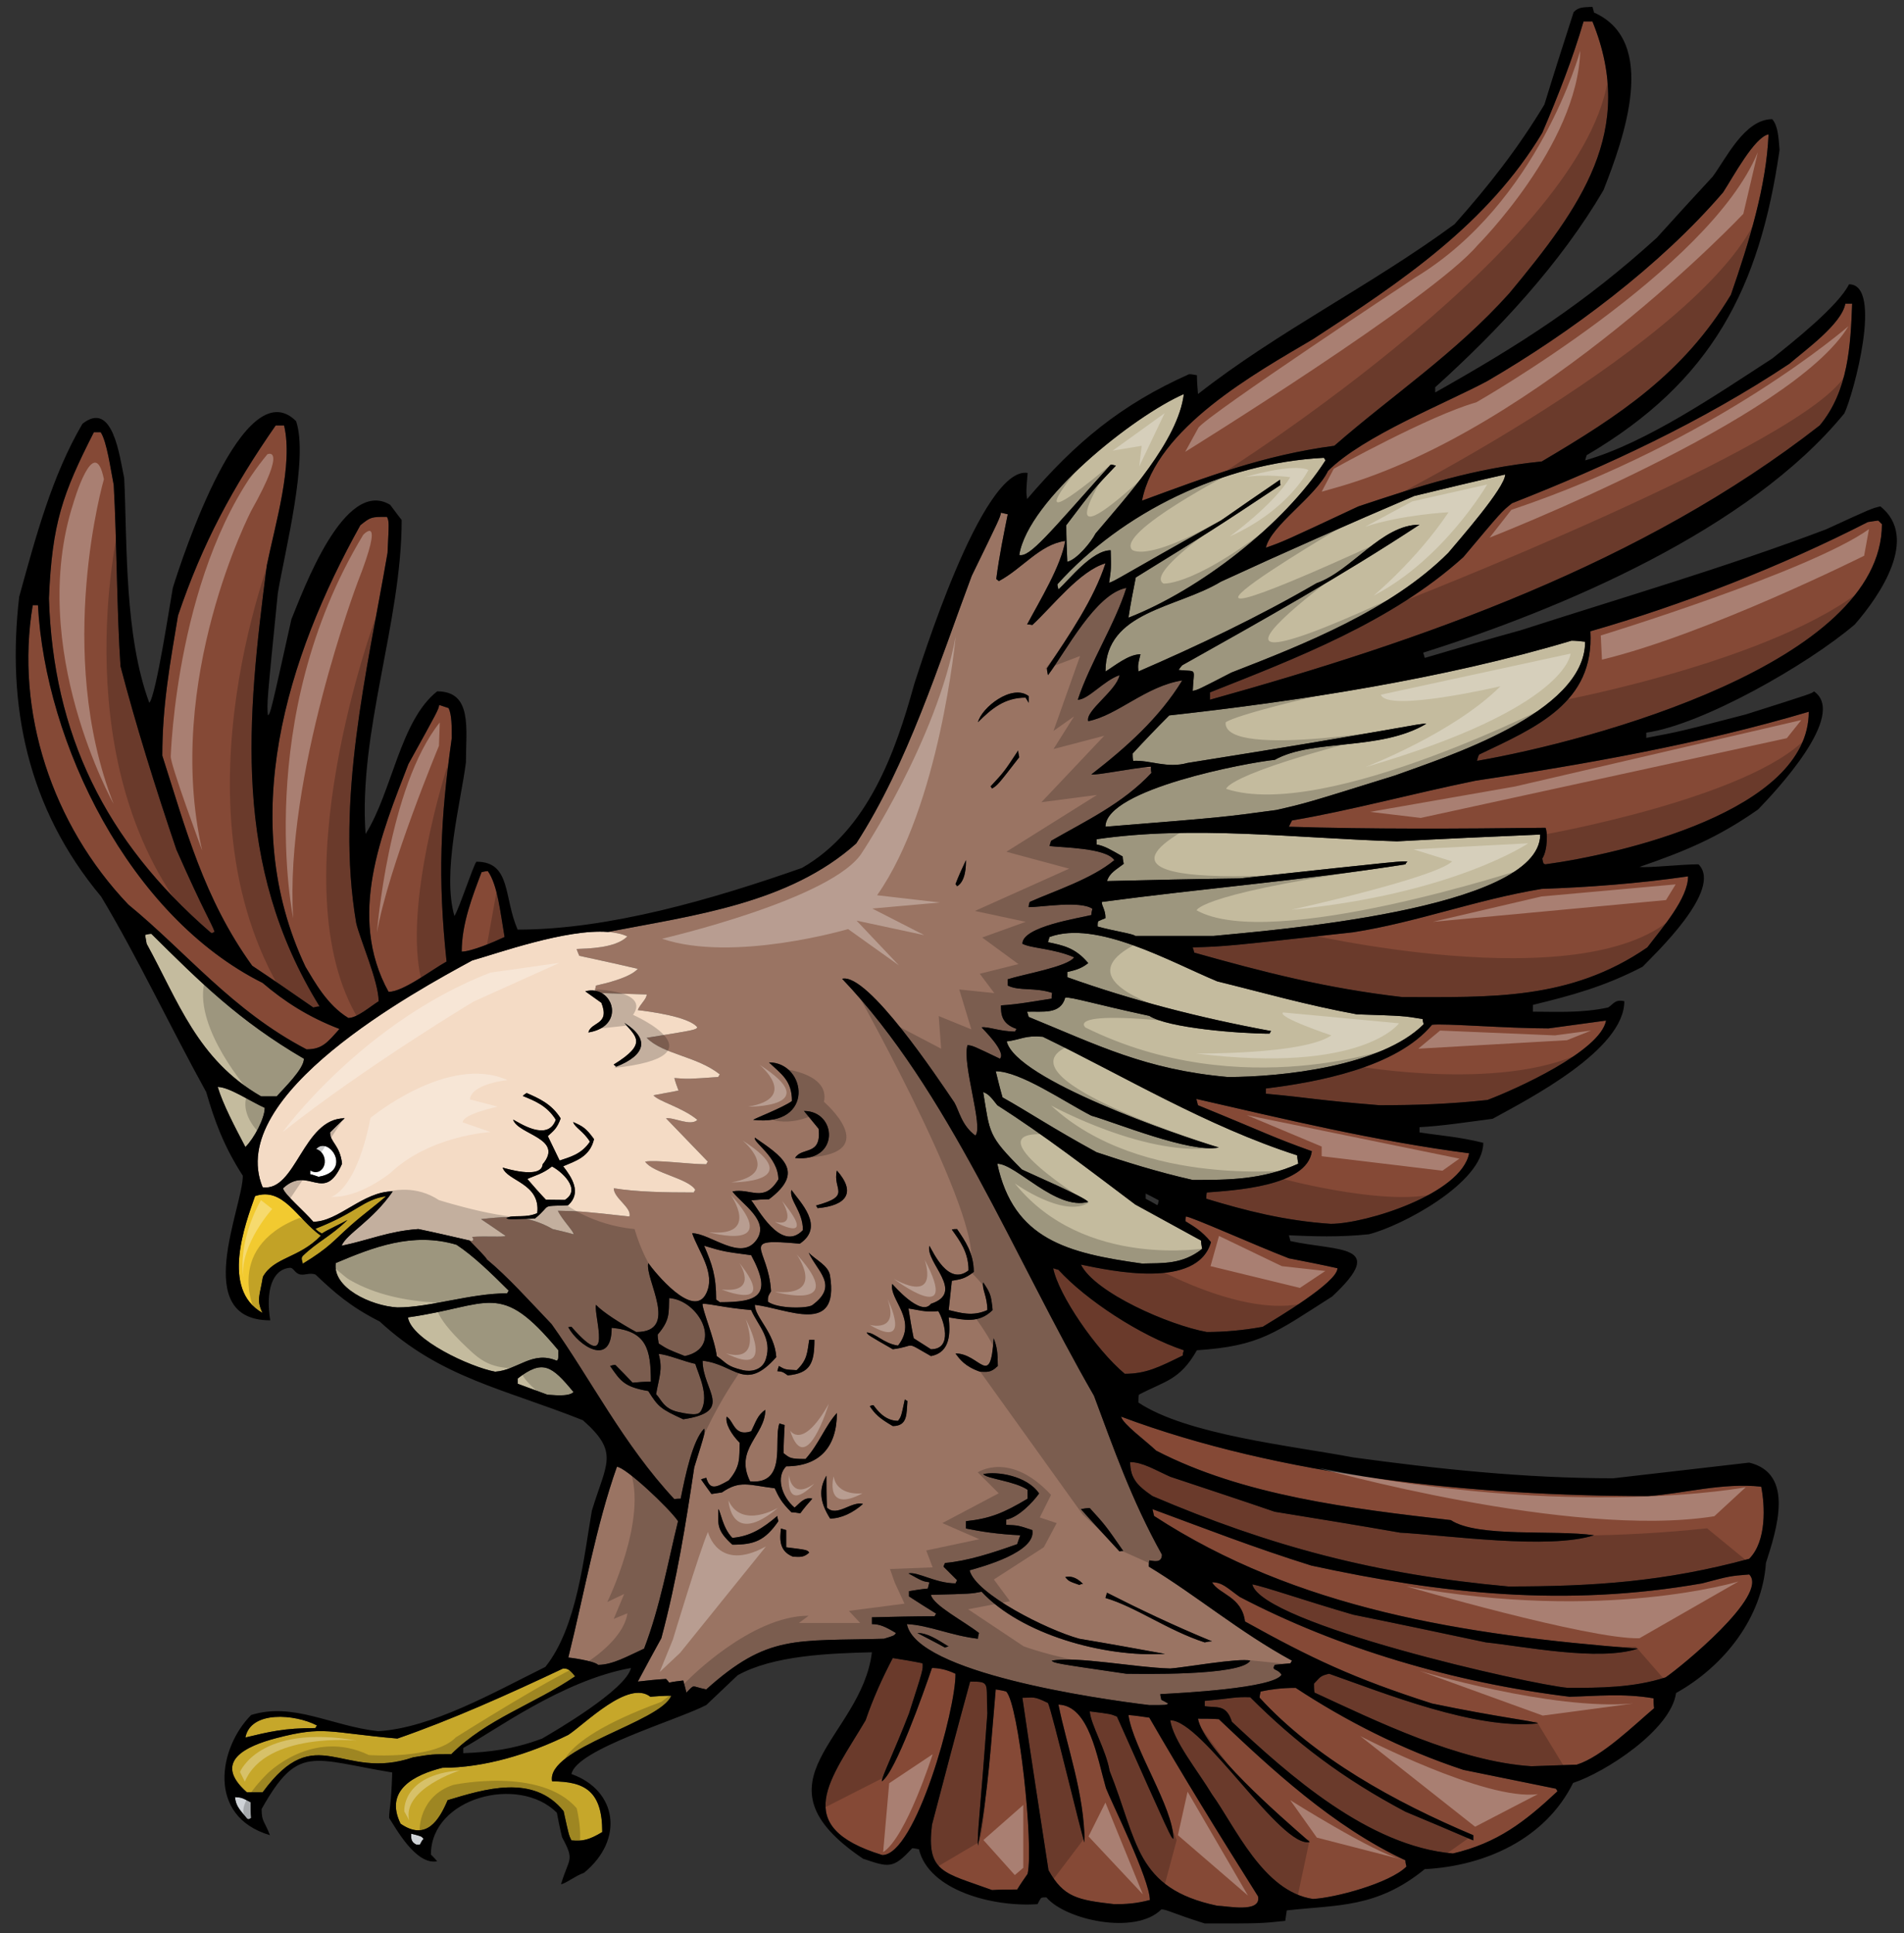 <?xml version="1.0" encoding="utf-8"?>
<!-- Generator: Adobe Illustrator 17.0.0, SVG Export Plug-In . SVG Version: 6.00 Build 0)  -->
<!DOCTYPE svg PUBLIC "-//W3C//DTD SVG 1.1//EN" "http://www.w3.org/Graphics/SVG/1.1/DTD/svg11.dtd">
<svg version="1.1" id="Layer_1" xmlns="http://www.w3.org/2000/svg" xmlns:xlink="http://www.w3.org/1999/xlink" x="0px" y="0px"
	 width="197px" height="200px" viewBox="0 0 197 200" style="enable-background:new 0 0 197 200;" xml:space="preserve">
<rect x="0" y="0" width="197" height="200" fill="#333333" stroke="none"/>
<path id="color7" style="fill:#CFD3D7;" d="M43.826,190.254c-0.163,0.162-0.269,0.379-0.38,0.596h-0.377
	c-0.648-0.325-0.487-0.757-0.54-1.134C43.61,189.984,43.61,189.984,43.826,190.254z M24.309,185.932
	c0.107,0.809,0.272,1.079,1.243,2.213c0.161,0.11,0.161,0.11,0.433-0.052c-0.053-0.541-0.053-1.082-0.053-1.625
	C25.013,185.983,25.013,185.983,24.309,185.932z"/>
<path id="color6" style="fill:#C6A72A;" d="M67.289,175.55c0.704-0.056,1.406-0.107,2.164-0.107
	c-1.084,2.757-12.977,5.405-12.329,8.864c3.406,0,5.19,1.028,5.19,5.245c-1.351,0.812-2.054,0.973-3.189,0.864
	c-0.269-0.539-0.269-0.539-0.812-3.025c-3.134-3.896-8.217-2.271-11.999-1.138c-0.868,2.055-2.22,4.272-4.869,2.436
	c-1.73-3.518,1.516-5.083,4.326-5.787c4.325,0,8.975-1.404,13.029-3.405C60.531,178.361,65.02,173.765,67.289,175.55z
	 M46.691,181.497c3.622-3.622,8.488-5.135,12.814-8.056c-0.596-0.757-0.813-0.814-1.244-0.814c-5.731,2.706-11.517,5.3-17.14,7.248
	c-7.182-0.612-7.521-1.356-12.56-0.037c-3.085,0.813-6.63,2.414-3.01,5.604h1.622c5.567-7.621,8.164-1.081,15.571-3.621
	C44.691,181.497,44.691,181.497,46.691,181.497z M32.797,178.523c-2.27-1.188-6.865-1.568-7.408,1.244
	c2.488-0.596,4.001-0.976,7.243-0.976C32.688,178.686,32.741,178.575,32.797,178.523z"/>
<path id="color5" style="fill:#9A7463;" d="M94.538,138.461c-0.216-1.028-0.379-2.053-0.54-3.078
	c0.865,0.105,1.782,0.432,3.082,0.269c0.54,0.864,1.566,3.945-0.76,3.945C95.726,139.22,95.131,138.841,94.538,138.461z
	 M91.456,169.55c-9.191,0.27-12.002-0.487-18.383,5.243c-1.622-0.324-1.134-0.595-2.054,0.326c-0.108-0.434-0.216-0.866-0.325-1.247
	c-0.487,0.057-0.972,0.109-1.459,0.218c-0.108-0.161-0.217-0.27-0.325-0.38c-0.972,0.055-1.945,0.162-2.918,0.271
	c0.81-1.514,1.621-3.028,2.433-4.486c1.622-6.055,2.542-11.896,3.406-17.68c1.133-3.622,1.133-3.622,1.026-4.002
	c-1.189,1.191-1.946,4.813-2.43,7.245c-0.219,0-0.436,0-0.652,0.055c-5.298-5.676-8.648-12.435-12.703-18.109
	c-2.325-2.434-4.489-4.866-6.703-6.704c-0.036-0.177-1.07-1.198-1.795-1.955c0.095,0.021,0.186,0.041,0.28,0.064
	c0.163-0.164,0.163-0.164,0-0.434c1.46-0.108,3.245,0.054,3.461-0.108c-0.865-0.595-1.729-1.189-2.541-1.731
	c0.986-0.107,1.92-0.212,2.861-0.205c-0.088,0.028-0.173,0.061-0.248,0.108c0.225,0.112,0.257,0.127,2.026,0.067
	c0.875,0.176,1.783,0.497,2.767,1.057c0.701,0.164,1.406,0.324,2.163,0.54c0.056-0.271-1.189-1.512-1.622-2.433
	c2.485,0.055,2.485,0.055,7.406,0.596c0.271-0.92-1.623-1.893-1.623-2.922c2.379,0.381,5.245,0.434,8.272,0.434
	c0.055-0.106,0.108-0.217,0.163-0.269c-0.704-1.19-4.378-1.729-5.191-2.921c1.081-0.217,4.542,0.271,6.324,0.271
	c0.056-0.107,0.108-0.215,0.163-0.271c-1.46-1.513-2.921-3.026-4.326-4.486c0.865-0.109,2.54,0.864,3.245,0.162
	c-1.568-1.298-4.002-1.893-4.542-2.54c0.865-0.163,1.729-0.327,2.594-0.488c-0.161-0.432-0.324-0.865-0.433-1.297
	c1.46,0.108,1.46,0.108,4.542-0.108c0.055-0.108,0.108-0.216,0.163-0.269c-2.379-1.893-5.838-2.056-7.569-3.784
	c5.029-0.813,5.029-0.813,5.245-1.081c-0.865-1.137-5.19-1.678-6.163-1.786c0.216-0.595,0.918-1.135,0.918-1.62
	c-1.581-0.048-3.121-0.095-4.658-0.142c-0.211-0.119-0.443-0.21-0.703-0.25c0.039-0.189,0.078-0.374,0.117-0.529
	c0.973-0.216,3.514-0.812,4.326-1.73c-2.056-0.486-4.054-0.918-6.055-1.351c-0.108-0.271-0.215-0.487-0.271-0.704
	c1.082-0.055,4.002-0.055,5.246-1.297c-0.55-0.271-1.243-0.41-2.015-0.469c8.875-1.714,18.746-2.933,25.694-9.155
	c5.351-8.272,8.541-18.597,11.946-27.678c2.922-6.002,2.922-6.002,3.028-6.542c0.217,0.053,0.434,0.108,0.702,0.163
	c-0.432,2.162-0.865,4.215-1.189,6.701c0.055,0.055,0.163,0.11,0.272,0.215c2.433-1.296,4.214-3.782,6.863-4.16
	c-0.433,2.594-2.594,6.108-3.945,8.648c0.163,0,0.323,0,0.54,0.056c2.055-1.892,4.921-5.625,7.57-6.382
	c-1.19,3.678-3.731,7.407-6.056,10.868c0,0.217,0.053,0.433,0.108,0.702c1.838-2.431,4.919-8.433,8.108-9.028
	c-1.188,3.785-3.73,7.678-5.025,11.57c1.08,0,2.702-1.999,4.322-2.542c-0.325,1.623-3.566,3.678-3.242,4.759
	c3.025-0.595,5.946-3.622,9.729-4.216c-2.378,3.891-5.784,6.918-9.405,9.729c0.54,0.108,4.161-0.648,6.162-0.809
	c0,0.216,0,0.432,0.054,0.648c-2.975,3.19-6.812,4.972-10.38,7.028c-0.054,0.16-0.106,0.324-0.162,0.54
	c1.188,0.162,5.839,0.162,6.703,1.459c-2.325,1.948-6.215,3.189-8.756,4.326c-0.056,0.163-0.108,0.324-0.108,0.54
	c1.35,0,5.298-0.7,6.595,0.165c-0.056,0.215-0.107,0.431-0.107,0.648c-1.243,0.324-7.136,1.188-7.136,2.973
	c0.917,0.485,3.242,0.485,5.351,1.404c-0.648,0.973-5.19,1.732-6.866,2.27v0.65c1.19,0.595,2.758,0.162,4.596,0.757
	c-0.054,0.164-0.054,0.38-0.054,0.596c-1.784,0.269-3.46,0.594-5.244,0.702c0,0.812,0,1.893,1.621,2.433
	c-0.055,0.055-0.107,0.16-0.163,0.271c-1.564,0-2.81-0.542-3.459-0.431c0.109,0.16,2.596,2.538,1.895,3.242
	c-2.813-1.35-2.813-1.35-3.354-1.405c-0.593,1.945,1.678,8.488,0.812,9.353c-1.404-1.028-1.676-2.542-2.164-3.406
	c-1.729-2.541-8.973-13.462-11.623-12.813c11.031,11.569,17.733,28.706,26.059,43.142c2,5.354,3.892,10.813,7.029,16.436
	c0,0.92-0.867,0.65-1.3,0.597c-0.052,0.216-0.052,0.431-0.052,0.648c4.918,2.974,9.352,6.757,14.812,9.731
	c-0.054,0.056-0.108,0.161-0.162,0.271c-0.54,0.054-1.079,0.106-1.621,0.161c-0.378,0.649,0.27,0.324,0.702,1.026
	c-0.865,1.406-10.433,1.892-12.542,2c0,0.164,0.055,0.38,0.107,0.596c0.216,0.107,0.433,0.216,0.704,0.377
	c-0.163,0.163-0.163,0.163-1.948,0.163c-5.406-0.647-24.111-3.352-25.084-8.379c2.27,0.107,4.542,1.186,7.352,1.515
	c0-0.217,0.056-0.433,0.108-0.595c-1.513-1.192-4.755-2.867-4.975-3.949c4.165-0.105,4.165-0.105,5.245-0.322
	c4.056,4.379,12.598,6.813,18.976,6.433c-2.972-0.541-5.944-1.081-8.864-1.566c-3.353-0.92-10.76-4.649-11.354-7.082
	c1.353-0.38,6.92-1.896,6.487-4.163c-1.459-0.487-1.459-0.487-2.702-0.542v-0.539c1.243-0.219,2.757-1.787,3.405-2.704
	c-1.243-1.84-4.378-2.324-5.786-2.001c0.38,0.487,3.246,0.705,4.598,1.622v0.918c-2.541,1.514-3.894,2.055-6.379,2.326v0.757
	c1.565,0.324,3.35,0.595,5.622,0.7c-0.108,0.273-0.217,0.597-0.324,0.921c-2.597,0.92-5.084,1.731-7.462,1.948
	c-0.053,0.104-0.108,0.216-0.161,0.377c0.433,0.432,0.918,0.92,1.406,1.405c-0.055,0.108-0.108,0.217-0.164,0.327
	c-2.053,0-3.946-1.244-4.863-1.028c1.458,0.81,1.458,0.81,2.161,0.918c-0.055,0.216-0.108,0.432-0.163,0.648
	c-0.647,0.053-1.298,0.162-1.946,0.271v0.54c0.92,0.596,1.839,1.191,2.812,1.784c-0.055,0.057-0.108,0.162-0.163,0.273
	c-2.16,0-4.325,0.053-6.487,0.105v0.704c0.813,0,1.405,0.27,2.486,0.92C92.537,169.222,92.537,169.222,91.456,169.55z
	 M98.16,170.358c-1.298-0.809-2.217-1.403-3.246-1.403c0.919,0.484,1.893,0.973,2.865,1.512
	C97.888,170.415,97.996,170.358,98.16,170.358z M121.081,172.628c-3.729-0.106-9.676-1.296-12.271-0.809
	c0.324,0.271,0.324,0.271,7.73,1.354c1.028,0,11.841,0.269,12.814-1.354C128.326,171.494,122.216,172.576,121.081,172.628z
	 M114.54,164.789c-0.053,0.165-0.108,0.327-0.161,0.543c3.136,0.918,6.432,3.352,10.27,4.596c0.217-0.055,0.488-0.108,0.759-0.108
	C121.459,168.197,117.838,166.466,114.54,164.789z M111.838,156.141c1.297,1.458,2.649,2.918,3.999,4.379
	c0.107-0.053,0.215-0.053,0.38-0.053c-1.838-2.649-1.838-2.649-3.462-4.435C112.431,156.032,112.106,156.085,111.838,156.141z
	 M110.214,163.17c0.379,0.432,0.379,0.432,1.462,0.811c0.106-0.055,0.215-0.108,0.376-0.108
	C111.298,163.113,110.701,163.061,110.214,163.17z M105.458,78.344c-0.055-0.269-0.108-0.485-0.108-0.701
	c-1.459,2.214-1.459,2.214-2.865,3.729c0.054,0.053,0.108,0.108,0.161,0.216C103.242,81.209,103.242,81.209,105.458,78.344z
	 M101.186,74.722c1.407-1.404,2.758-2.541,4.923-2.541c0.106,0.163,0.215,0.324,0.323,0.539v-0.702
	C104.699,70.721,101.564,73.21,101.186,74.722z M98.86,91.481c0.056,0.053,0.109,0.108,0.164,0.216c0.92-0.54,0.92-2.161,0.92-2.704
	C99.564,89.805,99.186,90.618,98.86,91.481z M102.81,138.461c-0.325,5.299-1.407,1.57-3.949,1.57
	c0.433,0.595,0.976,1.351,2.542,1.891c0.648,0,1.082,0.163,1.84-0.593C103.242,139.922,103.134,139.273,102.81,138.461z
	 M84.426,124.729c0.055,0.056,0.108,0.164,0.163,0.272c3.027-0.272,4.002-1.624,2.001-3.894
	C86.102,123.109,88.211,123.705,84.426,124.729z M83.184,114.944c0.485,0.595,0.973,1.191,1.512,1.838
	c0.326,2.867-1.729,1.84-2.432,3.027C86.915,120.298,86.643,114.944,83.184,114.944z M81.94,113.919
	c-0.972,0.702-3.947,1.836-4.001,1.945c6.434,0.758,5.514-5.946,1.623-5.946C80.804,111.107,81.94,111.756,81.94,113.919z
	 M72.695,140.787c3.406,0.378,4.379,3.3,7.624-0.378c-0.163-2.542-2.217-4.109-2.217-5.407c3.351,0.381,8.779,3.251,7.777-3.027
	c-0.168-1.061-1.505-1.622-2.209-2.378c0.893,1.984,3.165,3.38,0.379,5.435c-0.482,0.354-3.57,0.404-4.594-0.354
	c0-0.54,0-0.54,0.324-1.08c-0.271-4.652-3.524-5.505,2.973-4.921c2.65-1.782,0-4.324-0.867-5.567
	c-0.27,1.08,1.191,2.161,1.191,4.162c-2.303,2.408-4.757-2.433-5.353-3.082c0.596-0.053,1.188-0.108,1.84-0.108
	c3.891-2.918,1.188-4.542-1.46-6.379c-0.216,0.488,2.433,2.002,2.433,4.325c-1.516,2.486-2.813,0.865-4.758,1.244
	c0.971,1.298,3.869,3.011,2.526,4.973c-1.611,2.357-4.795-0.649-6.688-0.649c0.649,1.894,2.468,4.125,1.458,6.219
	c-1.326,2.756-5.351-2.217-6-3.136c-0.377,1.676,3.297,7.136-1.244,7.136c-1.677-0.918-3.459-2.054-4.163-2.812
	c-0.271,1.081,1.944,7.407-2.541,2.272c-0.108,0-0.216,0-0.325,0.053c1.08,1.946,4.487,4.162,4.487,0.053
	c3.623,0.325,4.054,2.217,4.054,5.568c-0.646,0-1.296,0.054-1.89,0.11c-0.597-0.649-1.191-1.244-1.784-1.84
	c-0.216,0-0.38,0.055-0.541,0.11c1.08,1.565,1.458,2.162,3.946,2.594c1.028,1.621,1.244,1.84,3.621,2.921
	C76.046,146.032,72.695,143.871,72.695,140.787z M83.725,138.624c-0.215,1.298-0.163,2.057-1.297,3.137
	c-1.191-0.055-1.191-0.055-1.839-0.432c-0.053,0.16-0.108,0.321-0.162,0.537c0.541,0.056,0.541,0.056,1.081,0.435
	c2.325-0.216,2.757-1.243,2.757-3.677H83.725z M80.535,157.386c-0.055-0.217-0.108-0.381-0.108-0.541
	c-1.516,1.297-2.813,2.108-4.65,2.27c-1.028-1.028-1.244-2.865-1.46-2.973c0,1.567-0.216,2.163,1.46,3.677
	C77.994,159.818,79.13,159.439,80.535,157.386z M83.725,160.628c-0.215-0.271-0.215-0.271-2.38-0.541v-1.782
	c-0.216-0.055-0.377-0.11-0.541-0.163c-0.107,0.973-0.269,2.325,1.244,2.918C82.589,161.06,83.129,161.223,83.725,160.628z
	 M84.049,155.059c-0.865-0.215-1.353,0.543-1.838,0.921c-1.352-1.136-1.947-3.19-0.866-4.27c3.406,0,5.246-1.948,5.246-5.516
	c-1.189,1.298-1.84,3.188-3.244,4.757c-1.622,0-1.622-0.109-2.271-0.597c0-0.973,0.053-1.944,0.107-2.918
	c-0.215-0.055-0.379-0.108-0.54-0.16c-0.648,1.729,0.865,6.323-3.029,5.999c-1.676-3.353,1.569-4.755,1.569-7.407
	c-0.813,0.543-0.974,1.245-1.461,2.217c-1.785,0.596-1.785-1.08-2.541-1.513c-0.161,0.704,0.487,1.838,1.352,2.702
	c-0.053,1.567,0.108,2.436-1.136,3.893c-1.405,0.813-1.947,0.974-2.325-0.272c-0.216,0.056-0.378,0.11-0.541,0.164
	c0.325,0.484,0.704,0.973,1.083,1.514c0.325-0.054,0.702-0.105,1.081-0.162c1.893-1.298,2.757-0.756,5.46-0.432
	c0.433,0.917,0.648,1.405,1.729,2.485c0.271,0,0.596,0.055,0.92,0.107C83.184,156.032,83.617,155.548,84.049,155.059z
	 M89.293,155.602c-1.19-0.325-2.702,1.403-3.731,0.378c-0.052-1.136-0.052-2.217-0.052-3.3c-0.814,1.408-0.704,2.705,0.377,4.434
	C87.023,157.113,88.266,156.519,89.293,155.602z M92.373,139.597c2.541-0.323,1.081-0.919,3.946,0.705
	c2.056-0.38,2.001-2.435,1.841-4.002c1.46,0.216,3.081,0.704,4.542-0.756c-0.109-1.569-0.325-1.895-0.976-2.866
	c-0.161,0.648,0.434,1.46,0.434,2.866c-1.566,0.701-2.811,0.271-3.999,0c0.107-1.025,0.215-2.054,0.323-3.03
	c0.865-0.16,1.299-0.16,2.271-0.917c0-1.945-0.918-3.242-1.729-4.434c-0.216,0-0.379,0-0.541,0.052
	c0.81,1.14,1.729,2.326,1.729,4.22c-2.109,1.675-3.674-1.947-4.053-2.543c-0.435,1.732,3.784,4.813,0.159,6.003
	c-1.025,1.405-3.89-1.947-3.999-2.054c-0.378,1.566,2.704,3.73,0.594,6.378c-1.513-0.215-2.379-1.352-3.242-1.352
	C89.832,138.14,89.832,138.14,92.373,139.597z M89.996,145.491c0.54,0.81,0.973,1.242,2.378,2.054c1.568,0,1.408-1.296,1.516-2.595
	c-0.108-0.054-0.216-0.109-0.271-0.162c-0.379,1.784-0.379,1.784-0.704,2.217c-1.405,0-2.214-1.189-2.542-1.622
	C90.212,145.383,90.104,145.436,89.996,145.491z M66.641,170.575c1.677-4.378,2.486-9.027,3.514-13.19
	c-0.919-1.353-5.459-5.623-6.326-5.623c-2.162,6.109-3.35,12.976-5.027,19.732c0.108,0,2.649,0.325,3.082,0.758
	C63.396,172.252,64.964,171.332,66.641,170.575z M68.153,140.085c0.433,1.621,0.056,2.323-0.268,4.162
	c0.54,0.541,0.759,1.496,2.269,1.837c1.95,0.441,2.217,0.217,2.433-0.216c0.756-1.514-0.271-3.566-0.648-4.755
	C70.694,140.841,69.074,140.137,68.153,140.085z M76.857,141.761c0.795,0.192,2.004,0.039,2.381-1.136
	c0.694-2.162-0.811-3.462-1.516-5.081c-3.026-0.272-4.108-0.649-5.027-0.649c-0.108,0.433,1.298,3.783,1.461,5.407
	C75.236,141.058,75.14,141.341,76.857,141.761z M70.858,140.302c4.054-0.865,1.513-5.783-1.623-6
	c-0.054,1.565,0.108,2.27-1.188,3.782c0,0.271,0.055,0.594,0.107,0.92C69.074,139.597,69.074,139.597,70.858,140.302z
	 M74.479,134.731c3.947,0,5.515-0.647,3.243-4.864c-2.866-0.379-2.866-0.379-4.866-0.976c0.811,1.893,1.244,3.083,1.244,5.57
	C74.209,134.519,74.317,134.623,74.479,134.731z"/>
<path id="color4" style="fill:#F2CA30;" d="M33.193,127.85c-2.246,2.34-4.857,2.205-5.993,4.259c-0.325,2-0.689,2.352-0.038,3.735
	c-4.343-2.446-1.799-9.174-0.771-12.092C29.31,122.777,30.705,126.065,33.193,127.85z M39.949,123.764
	c-2.442,0.368-2.957,1.678-7.313,3.365c0.248,0.279,0.423,0.352,0.67,0.498c0.541-0.378,2.104-1.076,2.645-1.401
	c-1.778,1.729-3.048,2.201-4.606,3.698c-0.287,0.279,0.006,0.635-0.032,0.835c2.833-1.736,3.159-2.359,4.945-3.941
	C37.603,125.624,39.021,124.602,39.949,123.764z"/>
<path id="color3" style="fill:#C4BB9E;" d="M59.342,144.031c-0.542,0.539-2.326,0.271-2.703,0.271
	c-1.028-0.379-2.056-0.759-3.081-1.136v-0.539C56.152,140.626,57.072,141.273,59.342,144.031z M57.612,140.787
	c0.161-0.161,0.161-0.161,0.161-1.082c-6.107-7.352-7.027-4.595-15.568-3.405c0.377,2.324,6.432,5.136,9.028,5.622
	C53.559,141.761,55.071,139.705,57.612,140.787z M52.639,133.542c-1.838-1.837-3.677-3.621-5.407-4.755
	c-4.542-1.354-8.649,0.27-12.49,1.891c-0.377,2.541,3.623,4.434,6.379,4.594c3.407,0,7.515-1.458,11.353-1.458
	C52.53,133.705,52.583,133.598,52.639,133.542z M103.186,120.404c1.678,7.84,7.245,9.247,14.977,10.328
	c2.164-0.055,4.162,0.108,6.218-1.516c-0.055-0.325-0.108-0.594-0.108-0.862c-2.272-1.244-4.542-2.488-6.812-3.732
	c-4.813-3.622-9.516-7.244-14.274-10.272c-0.701-0.917-0.972-1.188-1.46-1.353c0.704,4.272,0.488,4.489,4.003,8.003
	c0.756,0.38,6.434,2.811,6.866,3.353C109.241,125.271,105.132,120.404,103.186,120.404z M134.328,120.404
	c-0.056-0.321-0.107-0.595-0.107-0.865c-9.408-3.025-17.951-8.217-26.331-12.272c-1.838-0.161-2.161,0.271-3.729,0.486
	c0.972,3.947,17.571,9.678,21.949,10.975c-2.974,0.596-10.705-2.593-13.19-3.295c-2.758-1.407-7.353-4.597-9.894-4.597
	c0.217,0.864,0.434,1.785,0.702,2.705c2.704,1.512,5.082,3.137,9.731,5.675c2.919,0.973,6.327,2.054,9.948,2.866
	C127.082,122.082,130.543,122.082,134.328,120.404z M27.391,114.621c-1.458-0.649-3.677-2.162-4.867-2.162
	c0.541,1.782,1.732,4.055,2.866,6.217C26.309,117.758,27.391,115.702,27.391,114.621z M27.014,113.433h1.621
	c0.701-0.812,2.81-2.813,2.81-3.894c-6.757-3.947-10.758-7.948-15.785-12.921c-0.216,0-0.435,0.054-0.651,0.11
	c0.054,0.269,0.11,0.594,0.163,0.917C18.417,103.539,20.418,109.647,27.014,113.433z M147.302,105.97
	c-0.055-0.217-0.108-0.378-0.108-0.538c-1.948-0.326-1.948-0.326-6.811-0.487c-5.298-0.973-9.788-2.27-14.436-3.408
	c-4.921-2.052-12.489-6.379-17.355-4.592c-0.053,0.161-0.108,0.321-0.161,0.538c1.514,0.326,2.811,0.542,4.163,2.163
	c-0.813,0.65-1.514,0.757-2.164,0.921v0.539c6.649,2.379,13.732,4.217,21.086,5.569c-0.054,0.054-0.108,0.16-0.162,0.271
	c-3.192,0-10.544-0.595-12.436-1.839c-5.783-1.244-7.945-1.945-8.702-1.894c-0.486,1.785-2.326,1.407-3.947,1.461
	c0.055,0.163,0.107,0.324,0.163,0.543c7.136,2.918,12.109,5.459,20.598,6.215C132.545,111.431,142.925,110.352,147.302,105.97z
	 M159.358,86.347c-4.974,0.216-9.895,0.432-14.813,0.701c-10.434-0.324-21.139-1.677-31.087-0.216v0.54
	c0.865,0.163,1.46,0.541,2.701,1.245c0,0.217,0.057,0.488,0.109,0.757c-0.758,0.595-1.461,0.919-1.729,1.785
	c4.541-0.108,9.137-0.217,13.73-0.271c16.976-1.838,16.976-1.838,17.356-1.73c-0.107,0.054-0.163,0.163-0.216,0.269
	c-10.704,1.676-20.977,2.49-31.411,3.894c0,0.487,0.38,0.757,0.38,1.676c-0.271,0.108-0.54,0.216-0.759,0.325
	c-0.053,0.163-0.053,0.323-0.053,0.54c1.513,0.433,3.73,0.756,3.893,0.973h8.108C130.92,96.294,159.358,94.187,159.358,86.347z
	 M117.188,77.964c0,0.216,0,0.488,0.057,0.759c1.728-0.108,3.511,0.812,5.622,0.215c21.462-3.405,24.165-4.164,24.705-4.054
	c-4.813,2.864-11.73,1.514-15.678,3.73c-2.756,0.269-17.516,3.027-17.516,6.92c12.11-0.973,12.11-0.973,17.677-1.729
	c3.082-0.704,3.082-0.704,12.273-3.57c5.19-1.893,19.679-6.432,19.679-13.839c-0.485-0.055-0.974-0.11-1.406-0.11
	c-13.19,3.949-28.382,6.273-41.627,7.733C119.678,75.318,118.434,76.615,117.188,77.964z M121.947,69.315
	c2.001,0.216,1.568-0.324,1.46,2.164c0.541-0.11,0.541-0.11,3.999-1.893c7.516-2.92,16.545-6.489,22.436-12.381
	c1.082-1.297,5.893-6.756,5.893-8.111c-3.137,0.705-6.271,1.461-9.405,2.22c-6.705,2.864-13.57,5.892-20.005,8.865
	c-4.541,2.757-11.946,3.029-11.946,9.297c0.974-0.593,2.378-1.782,3.622-1.782c-0.271,1.081-0.271,1.081-0.219,1.782
	c6.11-2.647,12.382-5.62,18.438-9.136c3.676-1.297,6.705-6.053,10.651-6.053c-8.056,5.298-16.166,9.838-24.547,14.54
	C122.164,68.992,122.056,69.154,121.947,69.315z M116.757,63.91c7.353-2.865,16.111-9.623,20.382-16.273
	c-0.053-0.107-0.109-0.216-0.163-0.271c-10.436,0.542-20.867,5.625-27.569,13.085c0,0.161,0.052,0.321,0.106,0.538
	c1.08-0.97,3.458-4.054,5.406-4.054c0.053,1.893,0.053,1.893-0.162,3.352c0.539-0.107,1.46-0.811,11.568-6.431
	c2.001-1.408,4.055-2.814,6.11-4.218c0,0.161,0,0.324,0.053,0.541c-6.92,4.595-6.92,4.595-14.974,9.569
	C117.245,61.1,116.972,62.504,116.757,63.91z M114.919,48.07c0.161,0,0.325,0.055,0.541,0.107c-2.271,2.378-2.271,2.378-5.138,6.163
	c0,1.244,0.055,2.489,0.108,3.785c0.975-0.215,2.488-2.056,2.92-2.92c3.134-3.73,8.541-9.569,9.137-14.434
	c-5.189,2.272-16.111,10.92-17.029,16.65C106.54,57.694,108.484,55.261,114.919,48.07z"/>
<path id="color2" style="fill:#854936;" d="M130.164,196.201c0.379,1.786-3.298,0.975-4.216,0.975
	c-8.488-1.785-8.219-6.651-11.14-13.951c-0.377-2.215-1.946-4.757-2.054-6.161c2.164,0.27,2.164,0.27,2.813,0.543
	c5.567,12.486,5.567,12.486,5.838,12.648c0-3.243-4.161-9.353-4.649-12.813c0.703,0.054,1.405,0.165,2.161,0.27
	C122.379,183.711,126.109,189.769,130.164,196.201z M109.513,176.363c0.865,4.321,2.702,9.243,2.702,14.27
	c-0.27-0.54-3.352-13.569-3.783-14.435c-1.515-0.756-1.515-0.54-2.648-0.54c0.865,5.947,1.781,11.894,2.701,17.84
	c1.569,2.813,3.03,3.082,6.812,3.515c1.19,0,2.219-0.053,3.677-0.433c0-2.108-4.054-10.272-4.541-11.569
	C113.512,181.821,112.702,176.469,109.513,176.363z M126.109,177.875c-0.756-0.054-1.461-0.054-2.161-0.054
	c0.647,3.242,8.216,9.839,11.568,12.759c-2.972,0.701-11.083-12.597-14.436-12.597c0.325,2.161,2.867,5.241,4.326,7.675
	c2.379,3.299,5.296,10.058,10.435,10.813c2.27-0.108,7.947-1.621,9.677-3.351c-0.056-0.218-0.108-0.436-0.108-0.648
	C137.948,189.01,131.463,182.957,126.109,177.875z M103.025,174.793c-0.487,5.406-0.757,10.594-1.84,16.165
	c-0.107-1.081,0.271-3.786,0.972-13.679c-0.16-3.189,0.381-3.298-1.781-3.298c-1.352,4.921-2.648,9.84-3.948,14.814
	c-0.594,4.975,1.191,4.918,6.218,6.756c0.865-0.054,1.729-0.054,2.597-0.054c0.324-0.539,0.701-1.079,1.081-1.623
	c0.648-2.973-0.92-17.569-2.217-18.866C103.728,174.9,103.351,174.849,103.025,174.793z M96.428,172.576
	c-0.865,2.542-3.783,10.813-5.189,11.73c-0.054-0.377,1.354-3.243,2.811-7.027c1.461-4.543,1.461-4.543,1.405-5.188
	c-1.026-0.216-2.054-0.38-3.082-0.542c-1.081,2.056-2.053,4.218-2.81,6.435c-3.569,6.055-7.948,10.974,1.729,13.946
	c3.461,0,7.623-15.136,7.568-18.757C97.835,172.685,97.024,172.576,96.428,172.576z M151.41,183.117
	c-6.379-2.107-12.271-5.134-17.353-8.484c-1.461,0-2.595,0.16-3.623,0.377c-0.055,0.216-0.107,0.433-0.107,0.648
	c5.73,6.218,13.894,10.757,22.11,14.219v0.539c-2.378-1.027-4.702-2-7.026-2.973c-6.436-3.405-11.354-7.136-16.057-11.841
	c-1.623-0.053-1.786,0.111-4.706,0.379v0.541c1.192,0.216,2.218-0.271,2.813,1.621c5.84,5.462,14.111,12.869,22.868,13.624
	c4.598-1.082,7.407-3.243,10.813-6.433c-0.057-0.108-0.108-0.216-0.161-0.269C157.791,184.417,154.602,183.767,151.41,183.117z
	 M162.386,175.55c-11.948-1.46-24.003-5.029-34.115-10.328c-1.296-0.917-1.781-1.512-2.863-1.512
	c0.702,1.244,3.082,1.459,3.407,4.053c6.811,3.786,11.244,5.894,19.354,8.488c7.027,1.461,10.433,1.785,10.974,2.057
	c-6.433,0.701-15.948-3.138-21.624-5.135c-0.975,0.216-0.92,0.376-1.567,1.025c0,0.271,0,0.595,0.052,0.92
	c6.327,2.918,14.923,7.135,22.438,7.623c1.566-0.056,3.134-0.108,4.703-0.164c2.595-0.812,5.895-4.054,8-5.839
	c-0.052-0.376-0.052-0.703-0.052-1.024C167.846,175.17,165.196,175.494,162.386,175.55z M176.117,163.819
	c-14.163,2.483-26.977,1.081-40.44-1.84c-5.891-1.837-11.297-3.946-16.435-5.839c0.056,0.217,0.108,0.432,0.164,0.704
	c14.759,9.621,32.059,12.326,50.063,13.73c-4.056,1.354-12.001-0.27-15.734-0.648c-4.594-0.972-9.188-1.947-13.731-2.865
	c-5.026-1.46-9.191-2.92-10.433-3.136c1.025,4.109,28.814,10.381,32.652,10.707c3.245,0,6.759,0,10.11-1.084
	c1.515-1.027,10.759-8.543,8.65-10.649C178.982,163.061,178.982,163.061,176.117,163.819z M119.622,150.086
	c8.975,4.649,20.11,5.999,30.491,7.19c2.757,1.838,10.704,0.974,14.814,1.565c-4.65,1.515-15.191,0-20.058-0.268
	c-4.325-0.757-8.65-1.461-12.976-2.162c-3.624-1.244-7.246-2.433-10.813-3.623c-1.567-0.701-2.865-1.515-4.161-1.515
	c0.108,1.677,0.595,2.325,2.322,3.514c12.166,5.19,23.087,8.111,36.818,9.354c8.811,0,16.165-0.486,24.923-2.862
	c1.837-1.841,1.621-5.57,1.244-7.464c-4.002-0.432-7.947,0.704-11.678,0.973c-17.951,0-38.113-2.053-54.55-8.216
	C116.16,147.328,118.543,149.058,119.622,150.086z M122.487,139.705c-0.057,0.163-0.108,0.326-0.108,0.54
	c-2.433,1.19-3.786,1.894-6.001,1.894c-2.975-2.486-6.865-8.164-7.405-10.921c0.161,0.055,0.325,0.11,0.54,0.162
	C112.323,134.462,117.945,138.191,122.487,139.705z M122.703,125.866c-0.053,0.164-0.053,0.325-0.053,0.484
	c0.865,0.544,1.675,0.977,2.646,2.164c-1.404,4.919-10.325,2.974-13.459,2.326c1.457,2.917,9.137,6.27,13.027,6.973
	c1.732,0,3.731-0.161,5.785-0.539c1.405-0.866,7.732-4.597,7.732-6.057c-1.677-0.377-3.354-0.703-5.029-1.028
	C129.73,128.787,123.244,125.866,122.703,125.866z M123.948,114.35c7.406,3.028,7.568,3.245,11.785,4.759
	c-0.487,3.677-8.165,4.052-10.868,4.27c-0.053,0.217-0.053,0.433-0.053,0.648c4.11,1.244,8.107,2.272,12.866,2.596
	c3.622,0,13.515-3.081,14.327-7.299c-9.624-1.243-19.246-3.568-28.222-5.623C123.84,113.919,123.893,114.136,123.948,114.35z
	 M148.168,106.026c-3.678,4.433-11.895,5.945-17.192,6.595v0.539c4.701,0.433,5.082,0.648,11.73,1.189
	c3.73,0,7.191-0.108,11.192-0.541c2.864-1.08,11.678-5.027,12.273-8.217c-2.004,0.273-4.002,0.541-5.947,0.81
	C155.897,106.401,149.412,105.864,148.168,106.026z M35.122,106.457c-3.245-1.241-5.731-2.865-7.947-4.759
	C13.335,94.78,4.684,76.831,3.927,62.612H3.387C1.549,73.641,5.388,85.319,13.28,93.591c6.002,4.918,10.757,10.974,18.436,14.976
	C33.337,108.566,33.877,107.861,35.122,106.457z M36.042,105.321c0.918,0,2.27-1.189,3.134-1.729c0-2.056-1.944-6.432-2.324-8.108
	c-2.162-12.759,1.136-26.06,3.244-38.278c0.161-3.244,0.161-3.244-0.055-3.729c-1.621,0-1.676,0-2.757,0.864
	c-7.623,13.678-12.867,30.494-5.675,45.682C32.526,101.536,33.825,103.972,36.042,105.321z M32.417,104.239
	c0.215-0.052,0.435-0.108,0.651-0.108c-9.084-14.706-7.516-29.734-5.462-45.629c0.864-4.27,2.757-10.433,1.785-14.487h-0.865
	c-4.434,6.379-7.57,12.165-10.109,19.678c-0.812,4.919-1.623,9.244-1.623,14.487c2.433,7.572,4.271,14.762,9.3,21.737
	C28.202,101.319,30.311,102.78,32.417,104.239z M140.003,96.457c-13.137,1.457-13.137,1.457-16.597,1.567
	c0.054,0.161,0.109,0.322,0.162,0.539c7.135,2.003,13.57,3.678,21.517,4.597c9.081,0,17.353,0.379,25.355-5.136
	c1.569-2.057,4.218-5.081,4.218-7.354c-5.19,0.756-10.436,1.136-15.138,1.297C152.654,93.103,146.6,95.428,140.003,96.457z
	 M46.204,99.484c-0.919-8.704-0.648-14.65,0.54-23.139c0-1.19,0-2.38-0.325-3.083c-0.321-0.108-0.648-0.216-0.972-0.324
	c-0.108,0.541-0.108,0.541-3.189,6.11c-2.757,7.136-6.379,15.732-2.054,23.572C41.717,102.619,44.638,100.35,46.204,99.484z
	 M50.476,90.13c-0.215,0-0.434,0.055-0.65,0.108c-0.917,2.433-2.054,5.298-2.054,8.219c0.973,0,3.298-0.975,4.434-1.513
	C51.773,94.455,51.502,91.589,50.476,90.13z M21.768,96.457c0.164,0.108,0.164,0.108,0.433-0.056
	c-0.324-0.917-1.081-1.998-3.946-8.488c-2.217-6.541-4.218-12.975-5.786-18.974c-0.378-5.409-0.378-12.975-0.702-18.761
	c-0.324-1.621-0.704-4.489-1.352-5.46H9.713c-3.245,6.379-4.325,9.406-4.65,17.192C5.496,75.911,10.847,86.996,21.768,96.457z
	 M133.678,84.887c-0.108,0.216-0.216,0.432-0.325,0.648c8.545,0.269,17.517,0.216,26.545,0.109c0.217,0.269,0.271,2.269-0.324,3.19
	c0.108,0.54,0.108,0.54,0.324,0.592c7.571-1.025,27.249-5.459,27.249-15.785c-11.299,3.353-23.304,5.462-34.492,7.137
	C146.059,82.129,139.732,83.858,133.678,84.887z M194.716,54.232c-0.163-0.162-0.27-0.272-0.379-0.377
	c-0.38,0.052-0.757,0.104-1.081,0.16c-8.975,4.595-19.247,8.597-28.708,11.301c0.432,7.405-5.623,9.946-11.515,12.757
	c-0.107,0.218-0.163,0.434-0.216,0.649C164.712,76.668,194.716,68.559,194.716,54.232z M151.41,57.639
	c-7.405,6.702-17.353,10.487-26.221,14.001v0.757c21.95-6.11,44.819-14.111,63.093-28.382c2.974-3.569,3.191-8.328,3.352-12.598
	h-0.703c-0.379,2.109-4.164,4.813-5.785,6.216c-9.028,6.001-18.922,10.597-28.706,14.435
	C155.356,52.936,155.356,52.936,151.41,57.639z M130.976,56.666c1.837-0.649,1.837-0.649,9.57-4.271
	c6.325-2.109,11.947-3.949,18.975-4.65c8.057-4.758,14.651-9.084,19.57-17.245c1.893-5.461,3.677-11.3,3.894-16.599
	c-1.46,0.271-3.677,4.433-4.703,6.001c-6.542,7.624-15.843,14.541-24.383,19.517c-4.219,2.27-12.867,5.675-16.488,9.297
	C136.058,51.475,131.517,54.34,130.976,56.666z M138.058,46.121c6.001-5.243,12.487-9.513,18.111-15.784
	c7.354-8.868,13.189-16.813,8.595-28.113h-0.921c-1.079,3.729-2.645,7.731-4.27,11.517c-5.675,9.457-14.596,15.405-23.731,21.353
	c-5.947,3.514-16.22,9.192-17.68,16.705C124.92,49.312,130.759,47.097,138.058,46.121z"/>
<path id="color1" style="fill:#F4DBC5;" d="M47.878,127.523c0,0.076,0.303,0.409,0.695,0.821c-1.792-0.412-3.542-0.82-5.288-1.182
	c-3.082,0.216-5.083,1.137-7.947,1.729c0.537-1.277,3.172-2.541,5.296-5.625c-3.082,0-5.621,3.141-8.217,3.141
	c-0.973-1.137-3.026-2.866-3.133-3.463c2.648-2.485,4.216,1.73,6.107-2.54c-0.217-1.946-1.243-2.214-1.243-3.242
	c0.486-0.484,0.973-0.974,1.514-1.46c-4.326,0-5.027,7.623-8.488,7.138c-3.946-9.571,15.895-20.328,21.679-23.466
	c2.614-0.733,9.729-3.284,14.044-2.955c-1,0.193-1.991,0.391-2.96,0.604C50.727,116.235,49.009,121.267,47.878,127.523z
	 M48.853,128.408c-0.094-0.023-0.185-0.042-0.28-0.064c-0.393-0.412-0.695-0.745-0.695-0.821c1.131-6.257,2.849-11.288,12.059-30.5
	c0.969-0.214,1.96-0.412,2.96-0.604c0.772,0.059,1.465,0.198,2.015,0.469c-1.244,1.243-4.164,1.243-5.246,1.297
	c0.056,0.216,0.163,0.433,0.271,0.704c2.001,0.433,3.999,0.865,6.055,1.351c-0.812,0.919-3.353,1.514-4.326,1.73
	c-0.039,0.155-0.078,0.34-0.117,0.529c-0.304-0.045-0.637-0.03-0.993,0.065c0.536,0.389,1.074,0.772,1.669,1.192
	c0.908,2.313-1.03,1.915-1.351,3.063c3.066-0.487,2.921-3.201,1.378-4.071c1.537,0.047,3.077,0.094,4.658,0.142
	c0,0.485-0.702,1.025-0.918,1.62c0.973,0.108,5.298,0.65,6.163,1.786c-0.216,0.269-0.216,0.269-5.245,1.081
	c1.731,1.729,5.19,1.892,7.569,3.784c-0.055,0.053-0.107,0.16-0.163,0.269c-3.082,0.217-3.082,0.217-4.542,0.108
	c0.108,0.432,0.271,0.865,0.433,1.297c-0.865,0.161-1.729,0.325-2.594,0.488c0.54,0.647,2.974,1.242,4.542,2.54
	c-0.705,0.702-2.38-0.272-3.245-0.162c1.405,1.46,2.866,2.974,4.326,4.486c-0.056,0.056-0.108,0.163-0.163,0.271
	c-1.782,0-5.243-0.487-6.324-0.271c0.813,1.191,4.487,1.73,5.191,2.921c-0.055,0.052-0.108,0.162-0.163,0.269
	c-3.026,0-5.892-0.053-8.272-0.434c0,1.029,1.894,2.002,1.623,2.922c-4.921-0.541-4.921-0.541-7.406-0.596
	c0.432,0.921,1.677,2.162,1.622,2.433c-0.757-0.216-1.461-0.376-2.163-0.54c-0.984-0.56-1.892-0.881-2.767-1.057
	c0.269-0.01,0.578-0.02,0.935-0.031c1.832-1.493,0.399-1.249,3.437-1.376c1.424-1.298,0.379-2.883-0.515-4.03
	c1.252-0.543,2.76-0.954,3.19-2.811c-0.851-1.175-1.177-1.324-2.16-1.77c0.191,0.589,1.053,0.934,1.737,2.034
	c-0.887,1.315-2.071,1.585-3.135,1.952c-0.416-0.857-0.833-1.716-1.223-2.53c0.599-0.551,0.937-0.763,1.331-1.829
	c-0.951-1.524-2.303-2.094-3.519-2.627c-0.171,0.104-0.295,0.183-0.399,0.305c1.192,0.492,2.491,0.977,3.414,2.459
	c-0.833,2.342-3.829,0.271-4.417-0.013c0.507,1.567,5.315,1.925,3.056,4.623c-0.118,1.604-4,0.374-4.136,0.343
	c0.468,1.413,3.936,1.604,3.578,4.71c-1.148,0.504-2.247,0.194-2.953,0.415c-0.94-0.007-1.875,0.098-2.861,0.205
	c0.811,0.542,1.675,1.136,2.541,1.731c-0.216,0.162-2.001,0-3.461,0.108C49.016,128.244,49.016,128.244,48.853,128.408z
	 M63.492,110.144c0.073,0.039,0.159,0.13,0.245,0.226c2.988-1.171,3.572-2.829,0.872-4.536
	C65.805,107.271,67.022,107.979,63.492,110.144z M58.441,124.149c1.82-1.134-0.487-3.049-1.333-3.461
	c-0.938,0.758-1.816,0.953-2.547,1.292c0.627,0.725,1.256,1.45,1.926,2.149C57.139,124.137,57.79,124.142,58.441,124.149z"/>
<path id="fill" style="fill:#FFFFFF;" d="M32.093,121.485c0.271,0.055,0.54,0.163,0.867,0.271
	C37.555,121,32.093,115.105,32.093,121.485z"/>
<path id="outline" d="M105.35,77.643c0,0.216,0.054,0.432,0.108,0.701c-2.216,2.865-2.216,2.865-2.813,3.245
	c-0.053-0.107-0.107-0.163-0.161-0.216C103.891,79.857,103.891,79.857,105.35,77.643z M99.944,88.994
	c-0.38,0.811-0.759,1.624-1.084,2.488c0.056,0.053,0.109,0.108,0.164,0.216C99.944,91.158,99.944,89.537,99.944,88.994z
	 M106.432,72.721v-0.702c-1.732-1.298-4.867,1.191-5.246,2.704c1.407-1.404,2.758-2.541,4.923-2.541
	C106.215,72.345,106.323,72.505,106.432,72.721z M98.86,140.031c0.433,0.595,0.975,1.351,2.542,1.891
	c0.648,0,1.082,0.163,1.84-0.593c0-1.407-0.108-2.056-0.433-2.868C102.484,143.76,101.402,140.031,98.86,140.031z M63.492,110.144
	c0.073,0.039,0.159,0.13,0.245,0.225c2.988-1.171,3.572-2.829,0.872-4.536C65.805,107.271,67.023,107.979,63.492,110.144z
	 M84.426,124.729c0.055,0.056,0.108,0.164,0.163,0.273c3.027-0.273,4.002-1.624,2.001-3.894
	C86.102,123.109,88.211,123.705,84.426,124.729z M170.334,75.803v0.542c3.459-0.651,3.459-0.651,10.325-2.436
	c6.81-2.162,6.81-2.162,7.027-2.378c3.514,2.433-4.054,10.434-5.783,12.218c-4.163,2.918-7.571,4.325-12.273,5.946
	c1.081,0.108,4.326-0.271,6.107-0.271c2.597,2.597-4.595,9.355-5.782,10.597c-3.947,2.056-7.353,2.974-11.354,3.949v0.701
	c2.434,0,5.029,0.163,7.786-0.434c0.595-0.379,0.702-0.863,1.676-0.648c0,5.03-9.786,10.057-13.624,12.163
	c-2.485,0.325-5.298,0.759-7.567,0.867v0.54c2.001,0.324,3.998,0.433,6.595,1.08c0,4.165-8.543,8.652-11.841,9.461
	c-3.025,0.325-5.84,0.217-8.271,0.107c0.055,0.164,0.108,0.381,0.162,0.598c4.92,1.08,10.163,0.269,4.326,5.729
	c-5.947,3.786-7.462,5.136-14.002,5.567c-1.784,3.138-3.354,3.189-6.002,4.597c-0.056,0.268-0.056,0.538-0.056,0.81
	c5.029,3.352,15.95,4.485,22.221,5.678c8.705,1.189,17.68,2.161,26.922,2.161c4.65-0.54,9.357-1.081,14.059-1.621
	c4.703,1.133,2.864,6.864,1.729,10.381c-0.378,5.62-4.271,10.65-9.298,13.459c-0.54,3.839-7.352,8.219-10.651,9.301
	c-2.866,5.783-9.082,8.596-15.353,8.92c-4.974,4.055-9.027,3.675-14.273,4.27c-0.053,0.327-0.107,0.704-0.161,1.081
	c-2.541,0.271-2.541,0.271-8.327,0.271c-3.406-1.081-3.945-1.459-4.486-1.459c-2.702,2.704-9.948,1.079-11.893-1.242
	c-0.217,0-0.38,0-0.543,0.052c-0.162,0.217-0.271,0.434-0.378,0.649c-4.595,0.324-11.245-1.405-12.271-5.677
	c-0.271-0.055-0.488-0.107-0.702-0.107c-2.002,2.215-2.487,1.946-5.083,1.081c-11.947-8.057-0.162-12.434,0.919-21.356
	c-4.433,0.11-10.217,0.326-13.894,2.38c-1.082,1.028-2.162,2.053-3.245,3.081c-3.026,1.569-13.46,4.596-13.947,7.137
	c4.703,1.676,5.515,6.757,1.297,10.22c-0.917,0.321-1.837,1.08-2.379,1.188c0.813-2.76,1.461-2.381,0.109-4.866
	c-0.216-0.867-0.38-1.731-0.54-2.541c-3.946-3.946-13.03-1.568-13.03,4.326c0.216,0.216,0.432,0.432,0.648,0.7
	c-2.217,0.434-4.325-3.515-4.974-4.485c0-0.921,0.216-1.244,0.324-4.704c-8.272-1.352-9.73-2.973-13.515,3.783
	c0,1.3,0.271,1.189,0.865,2.705c-6.595-1.949-5.298-9.084-1.945-12.436c4.378-1.352,8.272,1.134,13.138,1.678
	c5.514-0.327,11.946-4.001,17.3-6.651c3.298-4.108,3.999-11.516,4.811-16.166c1.514-4.972,2.865-6-0.92-9.353
	c-8.27-3.295-14.704-4.378-21.03-10.218c-3.082-1.565-4.65-2.974-6.651-4.865c-0.581-0.207-1.102,0.092-1.567,0
	c-0.608-0.123-0.673-0.731-1.098-0.689c-1.839,0.177-2.498,2.424-2.01,5.432c-8.296,0-2.836-11.703-2.836-14.96
	c-2.001-3.081-2.974-5.839-3.786-8.651c-3.785-6.865-7.136-14-10.866-20.218c-7.677-9.189-9.787-19.842-8.488-31.032
	c1.729-6.271,3.406-12.541,6.543-17.896c3.133-2.486,3.835,3.298,4.323,5.622c0.323,6.867,0,16.22,2.596,23.247
	c0.701-0.702,2.217-10.757,2.434-11.894c0.972-3.133,7.352-22.65,12.758-17.247c1.297,3.898-1.136,13.302-1.893,17.789
	c-1.136,11.352-1.136,11.352-1.028,12.652c0.272-0.216,0.272-0.216,2.433-9.949c1.189-2.864,5.459-14.705,10.217-11.84
	c0.38,0.488,0.756,1.028,1.191,1.569c0,10.596-4.49,21.894-3.733,32.491c2.758-4.379,3.57-11.733,7.408-14.76
	c3.678,0,2.974,3.892,2.974,7.352c-0.541,4.218-2.486,11.409-1.189,15.896c0.487-0.756,1.893-5.083,2.27-5.623
	c3.622,0,2.813,3.73,4.273,7.028c9.405,0,20.165-3.134,29.41-6.38c6.812-3.893,9.677-11.946,11.622-19.029
	c0.488-1.405,6.975-22.599,11.733-21.842c-0.163,1.948-0.163,1.948-0.055,2.703c4.974-5.837,9.731-9.785,16.759-12.919
	c0.27,0,0.541,0.056,0.813,0.108c0,0.648,0.053,1.296,0.108,1.946c8.272-6.488,17.949-11.246,26.544-17.573
	c3.566-3.998,6.597-7.892,9.298-12.378c0.975-3.19,2-6.379,3.028-9.569c0.541-0.54,0.973-0.487,1.945-0.54
	c0.056,0.161,0.107,0.377,0.164,0.593c6.703,2.973,3.081,13.03,0.972,18.383c-4.434,7.569-10.865,14.488-17.407,20.382v0.539
	c8.813-4.972,15.351-9.137,22.923-16.001c1.892-2.108,3.837-4.218,5.783-6.327c1.407-1.893,3.3-5.947,6.166-5.947
	c0.592,0.704,0.644,1.785,0.756,3.19c-2.057,14.274-6.975,23.95-19.952,31.574c-0.053,0.163-0.108,0.324-0.16,0.54
	c6.379-1.837,13.678-6.865,19.357-10.541c2.161-1.732,6.809-5.41,7.944-7.679c3.569,0,0.433,11.462-0.483,13.354
	c-9.842,12.054-29.359,20.273-43.578,24.759c0.055,0.164,0.108,0.328,0.163,0.543c3.298-0.975,6.597-1.948,9.949-2.868
	c10.378-3.35,21.136-6.484,31.571-10.433c4.703-2.161,4.703-2.161,5.622-2.378c4.055,3.242-0.055,9.245-2.648,12.218
	C187.038,68.775,176.117,74.99,170.334,75.803z M120.975,74.021c-1.297,1.298-2.541,2.595-3.786,3.944c0,0.216,0,0.488,0.057,0.759
	c1.728-0.108,3.511,0.812,5.622,0.215c21.462-3.405,24.165-4.164,24.705-4.054c-4.813,2.864-11.731,1.514-15.678,3.73
	c-2.756,0.269-17.516,3.027-17.516,6.92c12.11-0.973,12.11-0.973,17.677-1.729c3.082-0.704,3.082-0.704,12.273-3.57
	c5.19-1.893,19.679-6.432,19.679-13.839c-0.485-0.055-0.974-0.11-1.406-0.11C149.411,70.236,134.22,72.56,120.975,74.021z
	 M112.595,124.352c-3.354,0.918-7.463-3.948-9.409-3.948c1.678,7.84,7.245,9.247,14.977,10.328c2.164-0.055,4.162,0.108,6.218-1.516
	c-0.055-0.325-0.108-0.594-0.108-0.862c-2.272-1.244-4.542-2.488-6.811-3.732c-4.814-3.622-9.516-7.244-14.275-10.272
	c-0.701-0.917-0.972-1.189-1.46-1.353c0.704,4.272,0.488,4.489,4.003,8.003C106.484,121.38,112.162,123.81,112.595,124.352z
	 M119.894,124.19c-0.488-0.268-0.922-0.485-1.353-0.701v0.538c0.325,0.163,0.701,0.379,1.081,0.596
	C119.786,124.729,119.786,124.729,119.894,124.19z M123.407,122.082c3.675,0,7.136,0,10.921-1.678
	c-0.056-0.321-0.107-0.595-0.107-0.865c-9.408-3.025-17.951-8.217-26.331-12.273c-1.838-0.161-2.161,0.271-3.729,0.486
	c0.972,3.947,17.571,9.678,21.949,10.975c-2.974,0.596-10.705-2.593-13.19-3.295c-2.758-1.407-7.352-4.597-9.893-4.597
	c0.217,0.864,0.434,1.785,0.702,2.705c2.704,1.512,5.082,3.137,9.732,5.675C116.378,120.188,119.786,121.269,123.407,122.082z
	 M127.029,111.431c5.516,0,15.896-1.079,20.273-5.461c-0.055-0.217-0.108-0.378-0.108-0.538c-1.948-0.326-1.948-0.326-6.81-0.487
	c-5.298-0.973-9.788-2.269-14.436-3.408c-4.921-2.052-12.489-6.379-17.355-4.592c-0.053,0.161-0.108,0.321-0.161,0.538
	c1.514,0.326,2.811,0.542,4.163,2.163c-0.813,0.65-1.514,0.757-2.164,0.921v0.539c6.649,2.379,13.732,4.217,21.086,5.569
	c-0.054,0.054-0.108,0.16-0.162,0.27c-3.192,0-10.544-0.595-12.436-1.839c-5.783-1.244-7.945-1.945-8.702-1.894
	c-0.486,1.785-2.326,1.407-3.947,1.461c0.055,0.163,0.107,0.324,0.163,0.543C113.567,108.134,118.541,110.675,127.029,111.431z
	 M117.46,96.833h8.108c5.352-0.539,33.79-2.646,33.79-10.486c-4.974,0.216-9.895,0.432-14.813,0.701
	c-10.434-0.324-21.139-1.677-31.087-0.216v0.54c0.865,0.163,1.46,0.54,2.701,1.245c0,0.217,0.057,0.488,0.109,0.757
	c-0.758,0.595-1.461,0.92-1.729,1.785c4.541-0.108,9.137-0.217,13.731-0.271c16.976-1.838,16.976-1.838,17.355-1.73
	c-0.107,0.054-0.163,0.163-0.216,0.269c-10.704,1.676-20.977,2.49-31.411,3.893c0,0.487,0.38,0.757,0.38,1.676
	c-0.271,0.108-0.54,0.216-0.759,0.325c-0.053,0.163-0.053,0.323-0.053,0.54C115.08,96.294,117.298,96.617,117.46,96.833z
	 M146.871,54.288c-8.056,5.298-16.166,9.838-24.547,14.541c-0.16,0.164-0.268,0.326-0.377,0.487c2.001,0.216,1.568-0.324,1.46,2.164
	c0.541-0.11,0.541-0.11,3.999-1.893c7.516-2.92,16.545-6.489,22.436-12.381c1.082-1.297,5.893-6.756,5.893-8.111
	c-3.137,0.705-6.272,1.461-9.405,2.22c-6.705,2.864-13.57,5.892-20.005,8.865c-4.541,2.757-11.946,3.029-11.946,9.297
	c0.974-0.593,2.378-1.782,3.622-1.782c-0.271,1.081-0.271,1.081-0.219,1.782c6.11-2.647,12.382-5.62,18.438-9.136
	C139.896,59.043,142.925,54.288,146.871,54.288z M132.488,50.178c-6.92,4.595-6.92,4.595-14.974,9.569
	c-0.269,1.352-0.543,2.757-0.758,4.163c7.353-2.865,16.111-9.623,20.382-16.273c-0.053-0.107-0.109-0.216-0.163-0.271
	c-10.436,0.542-20.867,5.625-27.569,13.085c0,0.161,0.052,0.321,0.106,0.538c1.08-0.97,3.458-4.054,5.406-4.054
	c0.053,1.893,0.053,1.893-0.162,3.353c0.539-0.107,1.46-0.811,11.568-6.431c2.001-1.408,4.055-2.814,6.11-4.218
	C132.435,49.799,132.435,49.962,132.488,50.178z M156.44,52.068c-1.083,0.867-1.083,0.867-5.029,5.57
	c-7.405,6.702-17.353,10.487-26.221,14.001v0.757c21.95-6.11,44.819-14.111,63.093-28.382c2.974-3.569,3.191-8.328,3.352-12.598
	h-0.703c-0.379,2.109-4.164,4.813-5.785,6.216C176.117,43.635,166.224,48.231,156.44,52.068z M137.41,48.718
	c-1.353,2.757-5.894,5.623-6.435,7.948c1.837-0.649,1.837-0.649,9.57-4.271c6.325-2.109,11.947-3.949,18.975-4.65
	c8.057-4.758,14.651-9.084,19.57-17.245c1.893-5.461,3.677-11.3,3.894-16.599c-1.46,0.271-3.677,4.433-4.703,6.001
	c-6.542,7.624-15.843,14.54-24.383,19.517C149.68,41.69,141.031,45.095,137.41,48.718z M118.162,51.799
	c6.758-2.488,12.597-4.703,19.896-5.678c6.001-5.243,12.487-9.513,18.111-15.784c7.354-8.868,13.19-16.813,8.595-28.113h-0.921
	c-1.079,3.729-2.646,7.73-4.27,11.517c-5.675,9.457-14.596,15.405-23.731,21.353C129.894,38.608,119.622,44.287,118.162,51.799z
	 M105.458,57.421c1.082,0.272,3.026-2.161,9.461-9.351c0.161,0,0.325,0.055,0.541,0.107c-2.272,2.378-2.272,2.378-5.138,6.163
	c0,1.244,0.055,2.489,0.108,3.785c0.975-0.215,2.488-2.056,2.92-2.92c3.134-3.73,8.541-9.569,9.137-14.434
	C117.298,43.042,106.376,51.691,105.458,57.421z M47.772,98.457c0.973,0,3.298-0.975,4.434-1.513
	c-0.432-2.489-0.703-5.354-1.73-6.814c-0.215,0-0.434,0.055-0.65,0.108C48.909,92.671,47.772,95.537,47.772,98.457z M40.204,102.619
	c1.514,0,4.434-2.269,6-3.135c-0.919-8.704-0.648-14.65,0.54-23.139c0-1.19,0-2.38-0.325-3.083
	c-0.321-0.108-0.648-0.216-0.972-0.324c-0.108,0.541-0.108,0.541-3.19,6.11C39.5,86.183,35.878,94.78,40.204,102.619z
	 M31.608,100.023c0.918,1.514,2.217,3.949,4.434,5.299c0.918,0,2.269-1.19,3.134-1.729c0-2.056-1.944-6.432-2.324-8.108
	c-2.162-12.759,1.136-26.06,3.244-38.278c0.161-3.244,0.161-3.244-0.055-3.73c-1.621,0-1.676,0-2.757,0.864
	C29.66,68.019,24.417,84.834,31.608,100.023z M16.794,78.18c2.433,7.572,4.271,14.762,9.3,21.737
	c2.108,1.402,4.217,2.863,6.324,4.322c0.215-0.052,0.435-0.108,0.651-0.108c-9.083-14.706-7.516-29.734-5.462-45.629
	c0.864-4.27,2.757-10.433,1.785-14.487h-0.865c-4.434,6.379-7.57,12.165-10.109,19.678C17.606,68.612,16.794,72.937,16.794,78.18z
	 M5.063,61.911c0.433,14.001,5.784,25.085,16.705,34.546c0.164,0.108,0.164,0.108,0.433-0.056c-0.324-0.917-1.081-1.998-3.946-8.488
	c-2.217-6.54-4.218-12.975-5.786-18.974c-0.379-5.409-0.379-12.975-0.702-18.761c-0.324-1.621-0.704-4.489-1.352-5.46H9.713
	C6.468,51.098,5.388,54.125,5.063,61.911z M13.28,93.591c6.002,4.918,10.757,10.974,18.436,14.976c1.622,0,2.162-0.705,3.406-2.109
	c-3.245-1.241-5.73-2.865-7.947-4.759C13.335,94.78,4.684,76.831,3.927,62.612H3.387C1.549,73.641,5.388,85.319,13.28,93.591z
	 M27.014,113.433h1.621c0.701-0.812,2.81-2.814,2.81-3.893c-6.757-3.947-10.758-7.948-15.785-12.921
	c-0.216,0-0.435,0.054-0.651,0.11c0.054,0.269,0.11,0.594,0.163,0.918C18.417,103.539,20.418,109.648,27.014,113.433z
	 M25.39,118.676c0.919-0.918,2.001-2.974,2.001-4.055c-1.458-0.649-3.677-2.162-4.867-2.162
	C23.065,114.241,24.256,116.514,25.39,118.676z M33.193,127.85c-2.489-1.784-3.884-5.072-6.802-4.098
	c-1.028,2.918-3.572,9.646,0.771,12.092c-0.651-1.384-0.287-1.735,0.038-3.735C28.336,130.055,30.948,130.19,33.193,127.85z
	 M36.258,126.817c1.345-1.193,2.763-2.216,3.691-3.054c-2.442,0.368-2.957,1.678-7.314,3.365c0.248,0.279,0.423,0.352,0.67,0.498
	c0.541-0.378,2.104-1.076,2.645-1.401c-1.778,1.729-3.048,2.201-4.607,3.698c-0.287,0.279,0.006,0.635-0.032,0.835
	C34.145,129.023,34.471,128.399,36.258,126.817z M41.122,135.271c3.407,0,7.515-1.458,11.353-1.458
	c0.056-0.108,0.108-0.216,0.164-0.271c-1.838-1.837-3.677-3.621-5.407-4.755c-4.542-1.354-8.649,0.269-12.49,1.891
	C34.365,133.219,38.365,135.111,41.122,135.271z M51.233,141.922c2.326-0.161,3.838-2.217,6.379-1.135
	c0.161-0.161,0.161-0.161,0.161-1.082c-6.107-7.352-7.027-4.595-15.568-3.405C42.582,138.624,48.637,141.435,51.233,141.922z
	 M59.342,144.031c-2.271-2.758-3.19-3.405-5.784-1.404v0.539c1.025,0.377,2.053,0.757,3.081,1.136
	C57.016,144.302,58.801,144.57,59.342,144.031z M58.801,171.494c0.108,0,2.649,0.325,3.082,0.758c1.513,0,3.081-0.92,4.758-1.677
	c1.677-4.378,2.486-9.027,3.514-13.19c-0.919-1.353-5.459-5.623-6.326-5.623C61.667,157.871,60.479,164.737,58.801,171.494z
	 M47.935,180.848v0.542c2.649-0.108,5.135-0.38,8.163-1.514c1.297-0.757,8.649-5.027,9.19-7.3
	C58.165,173.843,50.935,179.241,47.935,180.848z M25.39,179.768c2.488-0.596,4.002-0.976,7.243-0.976
	c0.055-0.107,0.108-0.217,0.165-0.269C30.527,177.336,25.933,176.955,25.39,179.768z M25.985,188.093
	c-0.053-0.541-0.053-1.082-0.053-1.625c-0.92-0.484-0.92-0.484-1.624-0.536c0.107,0.809,0.272,1.079,1.243,2.213
	C25.713,188.255,25.713,188.255,25.985,188.093z M42.745,181.821c1.946-0.324,1.946-0.324,3.946-0.324
	c3.622-3.622,8.488-5.135,12.814-8.056c-0.596-0.757-0.813-0.813-1.244-0.813c-5.731,2.706-11.517,5.3-17.14,7.248
	c-7.182-0.612-7.521-1.355-12.56-0.037c-3.085,0.813-6.63,2.414-3.01,5.603h1.622C32.741,177.821,35.338,184.361,42.745,181.821z
	 M43.826,190.254c-0.216-0.27-0.216-0.27-1.297-0.538c0.053,0.377-0.108,0.809,0.54,1.134h0.377
	C43.557,190.633,43.663,190.416,43.826,190.254z M69.454,175.442c-0.759,0-1.461,0.052-2.164,0.107
	c-2.269-1.785-6.758,2.812-8.488,3.946c-4.054,2.001-8.704,3.405-13.029,3.405c-2.81,0.704-6.056,2.269-4.326,5.787
	c2.649,1.836,4.002-0.381,4.869-2.436c3.782-1.134,8.865-2.759,11.999,1.138c0.542,2.486,0.542,2.486,0.811,3.025
	c1.136,0.108,1.838-0.052,3.189-0.864c0-4.217-1.784-5.245-5.19-5.245C56.477,180.848,68.37,178.199,69.454,175.442z M91.456,169.55
	c1.081-0.328,1.081-0.328,1.242-0.595c-1.081-0.649-1.673-0.92-2.486-0.92v-0.704c2.162-0.053,4.327-0.106,6.487-0.106
	c0.055-0.11,0.108-0.216,0.163-0.272c-0.973-0.593-1.892-1.189-2.812-1.784v-0.54c0.648-0.108,1.299-0.218,1.946-0.271
	c0.055-0.217,0.107-0.433,0.163-0.648c-0.704-0.108-0.704-0.108-2.161-0.918c0.917-0.216,2.81,1.028,4.863,1.028
	c0.056-0.11,0.109-0.219,0.164-0.327c-0.488-0.485-0.973-0.974-1.406-1.405c0.053-0.161,0.108-0.272,0.161-0.377
	c2.378-0.217,4.866-1.028,7.462-1.948c0.107-0.324,0.216-0.648,0.324-0.921c-2.273-0.105-4.057-0.376-5.622-0.7v-0.757
	c2.485-0.272,3.838-0.813,6.379-2.326v-0.918c-1.352-0.917-4.218-1.135-4.598-1.622c1.408-0.323,4.543,0.161,5.786,2.001
	c-0.648,0.917-2.162,2.485-3.405,2.704v0.539c1.243,0.055,1.243,0.055,2.702,0.542c0.433,2.267-5.135,3.783-6.487,4.163
	c0.595,2.433,8.002,6.162,11.354,7.082c2.92,0.485,5.893,1.025,8.864,1.566c-6.378,0.38-14.92-2.054-18.975-6.433
	c-1.08,0.217-1.08,0.217-5.245,0.322c0.219,1.082,3.462,2.757,4.975,3.949c-0.053,0.162-0.108,0.378-0.108,0.595
	c-2.81-0.328-5.082-1.407-7.352-1.515c0.973,5.027,19.678,7.731,25.085,8.379c1.785,0,1.785,0,1.948-0.163
	c-0.271-0.161-0.488-0.27-0.704-0.377c-0.053-0.216-0.107-0.432-0.107-0.596c2.109-0.108,11.677-0.594,12.542-2
	c-0.433-0.702-1.08-0.377-0.702-1.026c0.542-0.055,1.081-0.108,1.621-0.161c0.054-0.11,0.108-0.216,0.162-0.272
	c-5.46-2.975-9.893-6.758-14.811-9.731c0-0.217,0-0.432,0.052-0.647c0.433,0.054,1.3,0.323,1.3-0.597
	c-3.138-5.622-5.029-11.082-7.029-16.435c-8.325-14.435-15.028-31.572-26.059-43.142c2.649-0.648,9.894,10.273,11.622,12.813
	c0.488,0.864,0.759,2.378,2.164,3.406c0.866-0.864-1.404-7.407-0.812-9.353c0.541,0.056,0.541,0.056,3.354,1.405
	c0.701-0.704-1.785-3.082-1.894-3.242c0.649-0.111,1.894,0.431,3.459,0.431c0.056-0.11,0.108-0.216,0.163-0.271
	c-1.621-0.54-1.621-1.621-1.621-2.433c1.784-0.108,3.46-0.433,5.244-0.702c0-0.216,0-0.432,0.054-0.596
	c-1.838-0.595-3.405-0.162-4.596-0.757v-0.65c1.676-0.538,6.218-1.297,6.866-2.27c-2.108-0.919-4.434-0.919-5.351-1.404
	c0-1.785,5.893-2.649,7.136-2.973c0-0.217,0.052-0.433,0.107-0.648c-1.297-0.865-5.245-0.165-6.595-0.165
	c0-0.215,0.053-0.376,0.108-0.54c2.541-1.136,6.431-2.378,8.756-4.326c-0.864-1.296-5.515-1.296-6.703-1.458
	c0.056-0.215,0.108-0.38,0.162-0.54c3.568-2.056,7.405-3.838,10.38-7.028c-0.054-0.216-0.054-0.432-0.054-0.648
	c-2.001,0.161-5.622,0.917-6.162,0.809c3.621-2.812,7.027-5.839,9.405-9.729c-3.783,0.594-6.704,3.621-9.729,4.216
	c-0.324-1.081,2.917-3.135,3.242-4.759c-1.62,0.543-3.242,2.542-4.322,2.542c1.296-3.892,3.838-7.785,5.025-11.57
	c-3.189,0.596-6.271,6.598-8.108,9.028c-0.056-0.269-0.108-0.485-0.108-0.702c2.324-3.461,4.865-7.19,6.056-10.868
	c-2.649,0.757-5.516,4.49-7.57,6.382c-0.217-0.056-0.377-0.056-0.54-0.056c1.352-2.541,3.513-6.054,3.945-8.648
	c-2.649,0.378-4.431,2.863-6.863,4.16c-0.108-0.105-0.217-0.161-0.271-0.215c0.323-2.486,0.757-4.539,1.188-6.701
	c-0.269-0.056-0.485-0.11-0.702-0.163c-0.106,0.54-0.106,0.54-3.028,6.542c-3.405,9.081-6.595,19.406-11.946,27.678
	c-6.948,6.222-16.819,7.441-25.694,9.155c-4.314-0.329-11.43,2.222-14.044,2.955c-5.784,3.138-25.625,13.895-21.679,23.466
	c3.461,0.485,4.162-7.138,8.488-7.138c-0.541,0.486-1.028,0.976-1.514,1.46c0,1.028,1.026,1.296,1.243,3.242
	c-1.891,4.271-3.459,0.055-6.107,2.54c0.107,0.597,2.161,2.326,3.133,3.463c2.596,0,5.135-3.141,8.217-3.141
	c-2.124,3.084-4.759,4.348-5.296,5.625c2.864-0.592,4.865-1.513,7.947-1.729c1.746,0.361,3.495,0.77,5.288,1.182
	c0.725,0.757,1.759,1.778,1.796,1.955c2.214,1.838,4.378,4.271,6.703,6.704c4.055,5.675,7.405,12.434,12.703,18.109
	c0.216-0.055,0.433-0.055,0.652-0.055c0.484-2.432,1.241-6.054,2.43-7.245c0.108,0.38,0.108,0.38-1.026,4.002
	c-0.864,5.783-1.785,11.625-3.406,17.68c-0.812,1.458-1.623,2.973-2.433,4.486c0.973-0.109,1.946-0.217,2.918-0.271
	c0.108,0.11,0.216,0.219,0.325,0.38c0.488-0.108,0.973-0.161,1.459-0.218c0.109,0.381,0.217,0.813,0.325,1.247
	c0.92-0.921,0.432-0.65,2.054-0.326C79.455,169.063,82.265,169.819,91.456,169.55z M32.093,121.485
	c0.271,0.055,0.539,0.163,0.867,0.271c3.591-0.591,1.039-4.321-0.247-2.876c0.392,0.103,0.737,0.451,0.856,0.931
	c0.164,0.659-0.154,1.306-0.71,1.443c-0.262,0.065-0.528-0.002-0.755-0.152C32.099,121.228,32.093,121.35,32.093,121.485z
	 M98.86,173.173c-1.025-0.488-1.836-0.597-2.433-0.597c-0.865,2.542-3.783,10.813-5.189,11.73c-0.054-0.377,1.354-3.243,2.811-7.027
	c1.461-4.543,1.461-4.543,1.405-5.188c-1.026-0.216-2.054-0.38-3.082-0.542c-1.081,2.056-2.053,4.218-2.81,6.435
	c-3.569,6.055-7.948,10.974,1.729,13.946C94.754,191.93,98.916,176.794,98.86,173.173z M104.106,175.009
	c-0.379-0.108-0.756-0.16-1.081-0.216c-0.487,5.406-0.757,10.594-1.84,16.165c-0.107-1.081,0.271-3.786,0.972-13.679
	c-0.16-3.19,0.381-3.298-1.781-3.298c-1.352,4.921-2.648,9.84-3.948,14.815c-0.594,4.975,1.191,4.918,6.218,6.756
	c0.865-0.054,1.729-0.054,2.597-0.054c0.324-0.539,0.701-1.079,1.081-1.623C106.972,190.902,105.403,176.306,104.106,175.009z
	 M118.973,196.58c0-2.108-4.054-10.272-4.541-11.569c-0.92-3.189-1.729-8.542-4.919-8.647c0.865,4.321,2.702,9.243,2.702,14.27
	c-0.269-0.54-3.352-13.569-3.783-14.435c-1.515-0.756-1.515-0.54-2.648-0.54c0.865,5.947,1.781,11.894,2.701,17.84
	c1.569,2.813,3.03,3.082,6.812,3.515C116.486,197.013,117.515,196.96,118.973,196.58z M130.164,196.201
	c-4.055-6.433-7.785-12.49-11.246-18.489c-0.756-0.106-1.458-0.217-2.161-0.271c0.488,3.46,4.65,9.569,4.65,12.813
	c-0.271-0.161-0.271-0.161-5.838-12.648c-0.65-0.272-0.65-0.272-2.814-0.543c0.107,1.404,1.677,3.946,2.054,6.161
	c2.921,7.3,2.651,12.166,11.14,13.951C126.866,197.176,130.543,197.987,130.164,196.201z M145.519,193.121
	c-0.056-0.218-0.108-0.436-0.108-0.648c-7.462-3.463-13.947-9.516-19.301-14.598c-0.756-0.054-1.461-0.054-2.161-0.054
	c0.648,3.242,8.216,9.839,11.568,12.759c-2.972,0.701-11.083-12.597-14.435-12.597c0.325,2.161,2.867,5.241,4.326,7.675
	c2.379,3.299,5.296,10.058,10.435,10.813C138.111,196.363,143.789,194.851,145.519,193.121z M161.143,185.335
	c-0.057-0.108-0.108-0.216-0.161-0.269c-3.19-0.649-6.38-1.3-9.571-1.949c-6.379-2.107-12.272-5.134-17.353-8.484
	c-1.461,0-2.595,0.16-3.623,0.377c-0.055,0.216-0.107,0.433-0.107,0.648c5.731,6.218,13.894,10.757,22.11,14.219v0.539
	c-2.378-1.027-4.702-2-7.026-2.973c-6.435-3.405-11.353-7.136-16.057-11.841c-1.623-0.053-1.786,0.111-4.706,0.379v0.541
	c1.192,0.216,2.218-0.272,2.813,1.621c5.84,5.462,14.111,12.869,22.868,13.624C154.927,190.686,157.736,188.524,161.143,185.335z
	 M171.143,176.738c-0.052-0.376-0.052-0.703-0.052-1.024c-3.245-0.544-5.895-0.22-8.705-0.164
	c-11.948-1.46-24.003-5.029-34.115-10.328c-1.296-0.917-1.781-1.512-2.863-1.512c0.702,1.244,3.082,1.459,3.407,4.053
	c6.81,3.786,11.244,5.893,19.354,8.488c7.027,1.461,10.433,1.785,10.974,2.057c-6.433,0.701-15.948-3.138-21.624-5.135
	c-0.975,0.216-0.92,0.376-1.567,1.025c0,0.271,0,0.595,0.052,0.92c6.327,2.918,14.923,7.135,22.438,7.623
	c1.566-0.056,3.134-0.108,4.703-0.164C165.737,181.766,169.037,178.523,171.143,176.738z M180.983,162.899
	c-2.001,0.161-2.001,0.161-4.866,0.92c-14.163,2.483-26.977,1.081-40.44-1.84c-5.891-1.837-11.297-3.946-16.435-5.839
	c0.056,0.217,0.108,0.432,0.164,0.704c14.759,9.621,32.058,12.326,50.063,13.73c-4.056,1.354-12.001-0.271-15.734-0.648
	c-4.594-0.972-9.188-1.947-13.732-2.865c-5.026-1.46-9.191-2.92-10.433-3.136c1.025,4.109,28.814,10.381,32.652,10.707
	c3.245,0,6.759,0,10.11-1.084C173.848,172.521,183.092,165.006,180.983,162.899z M116,146.572c0.16,0.756,2.543,2.485,3.622,3.514
	c8.975,4.65,20.11,5.999,30.491,7.191c2.757,1.838,10.704,0.974,14.814,1.565c-4.65,1.515-15.191,0-20.058-0.268
	c-4.325-0.757-8.65-1.461-12.976-2.162c-3.624-1.244-7.246-2.433-10.813-3.623c-1.567-0.701-2.865-1.515-4.161-1.515
	c0.108,1.677,0.595,2.325,2.322,3.514c12.166,5.19,23.087,8.111,36.818,9.354c8.811,0,16.165-0.486,24.923-2.862
	c1.837-1.841,1.621-5.57,1.244-7.464c-4.002-0.432-7.947,0.704-11.678,0.973C152.599,154.788,132.437,152.735,116,146.572z
	 M122.487,139.705c-4.542-1.514-10.164-5.243-12.975-8.325c-0.215-0.052-0.379-0.107-0.54-0.162
	c0.54,2.757,4.431,8.435,7.405,10.921c2.215,0,3.568-0.703,6.001-1.894C122.379,140.031,122.431,139.868,122.487,139.705z
	 M133.354,130.19c-3.623-1.402-10.109-4.323-10.65-4.323c-0.053,0.164-0.053,0.325-0.053,0.484c0.865,0.544,1.675,0.977,2.646,2.164
	c-1.404,4.919-10.325,2.974-13.459,2.326c1.457,2.917,9.137,6.271,13.027,6.973c1.733,0,3.732-0.161,5.785-0.539
	c1.405-0.866,7.732-4.597,7.732-6.057C136.706,130.841,135.029,130.515,133.354,130.19z M123.784,113.7
	c0.056,0.219,0.108,0.435,0.164,0.649c7.406,3.028,7.568,3.245,11.785,4.759c-0.487,3.677-8.165,4.052-10.868,4.27
	c-0.053,0.217-0.053,0.433-0.053,0.648c4.11,1.244,8.107,2.272,12.866,2.596c3.622,0,13.515-3.081,14.327-7.299
	C142.382,118.08,132.76,115.755,123.784,113.7z M148.168,106.026c-3.678,4.433-11.895,5.945-17.192,6.595v0.539
	c4.701,0.433,5.082,0.648,11.731,1.189c3.73,0,7.191-0.108,11.192-0.541c2.864-1.08,11.678-5.027,12.273-8.217
	c-2.004,0.273-4.002,0.541-5.947,0.81C155.898,106.401,149.412,105.864,148.168,106.026z M159.521,91.967
	c-6.867,1.136-12.922,3.461-19.519,4.49c-13.137,1.457-13.137,1.457-16.597,1.567c0.054,0.161,0.109,0.322,0.162,0.539
	c7.135,2.003,13.57,3.678,21.517,4.597c9.081,0,17.353,0.379,25.356-5.136c1.569-2.057,4.218-5.082,4.218-7.354
	C169.469,91.426,164.224,91.806,159.521,91.967z M152.654,80.778c-6.596,1.352-12.922,3.081-18.977,4.109
	c-0.108,0.216-0.216,0.432-0.325,0.648c8.545,0.269,17.517,0.216,26.545,0.109c0.217,0.268,0.271,2.269-0.324,3.19
	c0.108,0.54,0.108,0.54,0.324,0.592c7.571-1.025,27.249-5.458,27.249-15.785C175.848,76.994,163.843,79.103,152.654,80.778z
	 M194.716,54.232c-0.163-0.162-0.271-0.272-0.379-0.377c-0.38,0.052-0.757,0.104-1.081,0.16
	c-8.975,4.595-19.247,8.597-28.708,11.301c0.432,7.405-5.623,9.946-11.515,12.757c-0.107,0.218-0.163,0.434-0.216,0.649
	C164.712,76.667,194.716,68.559,194.716,54.232z M111.676,163.981c0.106-0.055,0.215-0.108,0.376-0.108
	c-0.754-0.759-1.351-0.812-1.838-0.702C110.593,163.602,110.593,163.602,111.676,163.981z M60.875,106.82
	c3.066-0.487,2.921-3.201,1.378-4.071c-0.211-0.119-0.443-0.21-0.703-0.25c-0.304-0.045-0.637-0.03-0.993,0.065
	c0.536,0.389,1.074,0.772,1.669,1.192C63.134,106.069,61.196,105.672,60.875,106.82z M82.265,119.81
	c4.65,0.488,4.379-4.865,0.919-4.865c0.485,0.595,0.973,1.191,1.512,1.838C85.022,119.649,82.968,118.622,82.265,119.81z
	 M79.563,109.918c1.241,1.189,2.377,1.838,2.377,4.001c-0.972,0.702-3.947,1.836-4.001,1.945
	C84.373,116.622,83.453,109.918,79.563,109.918z M108.81,171.819c0.324,0.272,0.324,0.272,7.73,1.354
	c1.028,0,11.841,0.268,12.815-1.354c-1.028-0.325-7.139,0.757-8.273,0.809C117.352,172.521,111.405,171.332,108.81,171.819z
	 M85.562,155.979c-0.052-1.136-0.052-2.217-0.052-3.3c-0.814,1.408-0.704,2.705,0.377,4.434c1.136,0,2.379-0.595,3.406-1.512
	C88.103,155.276,86.59,157.005,85.562,155.979z M116.217,160.467c-1.838-2.649-1.838-2.649-3.462-4.435
	c-0.324,0-0.648,0.053-0.917,0.108c1.297,1.458,2.649,2.918,3.999,4.379C115.944,160.467,116.052,160.467,116.217,160.467z
	 M92.373,139.597c-2.541-1.457-2.541-1.457-2.702-1.729c0.864,0,1.73,1.137,3.242,1.352c2.11-2.647-0.972-4.811-0.594-6.378
	c0.109,0.107,2.974,3.459,3.999,2.054c3.625-1.189-0.594-4.27-0.159-6.003c0.378,0.596,1.944,4.218,4.053,2.543
	c0-1.894-0.92-3.08-1.729-4.22c0.162-0.052,0.325-0.052,0.541-0.052c0.811,1.191,1.729,2.488,1.729,4.434
	c-0.972,0.757-1.405,0.757-2.271,0.917c-0.108,0.977-0.216,2.005-0.323,3.03c1.188,0.271,2.433,0.701,3.999,0
	c0-1.406-0.595-2.218-0.434-2.866c0.651,0.972,0.867,1.297,0.977,2.866c-1.461,1.46-3.082,0.972-4.542,0.756
	c0.16,1.567,0.215,3.622-1.841,4.002C93.455,138.678,94.915,139.273,92.373,139.597z M93.998,135.383
	c0.161,1.025,0.324,2.05,0.54,3.078c0.594,0.38,1.188,0.759,1.782,1.136c2.326,0,1.299-3.081,0.76-3.945
	C95.779,135.815,94.862,135.488,93.998,135.383z M70.694,146.844c-2.377-1.081-2.593-1.3-3.621-2.921
	c-2.488-0.432-2.866-1.028-3.946-2.594c0.161-0.056,0.324-0.11,0.54-0.11c0.593,0.596,1.188,1.19,1.784,1.84
	c0.594-0.057,1.245-0.11,1.89-0.11c0-3.352-0.432-5.243-4.054-5.568c0,4.109-3.407,1.893-4.487-0.053
	c0.108-0.053,0.216-0.053,0.325-0.053c4.485,5.135,2.27-1.191,2.541-2.272c0.704,0.758,2.486,1.893,4.163,2.811
	c4.542,0,0.867-5.46,1.244-7.136c0.648,0.919,4.673,5.892,6,3.136c1.011-2.094-0.809-4.325-1.458-6.219
	c1.893,0,5.077,3.006,6.688,0.649c1.343-1.962-1.555-3.675-2.526-4.973c1.945-0.379,3.242,1.242,4.758-1.244
	c0-2.323-2.65-3.837-2.433-4.325c2.649,1.837,5.351,3.461,1.46,6.379c-0.651,0-1.244,0.056-1.84,0.108
	c0.596,0.649,3.05,5.49,5.353,3.082c0-2.001-1.461-3.082-1.191-4.162c0.867,1.243,3.517,3.785,0.867,5.567
	c-6.497-0.584-3.244,0.268-2.973,4.921c-0.324,0.54-0.324,0.54-0.324,1.08c1.024,0.758,4.112,0.708,4.594,0.354
	c2.786-2.055,0.513-3.45-0.379-5.435c0.704,0.756,2.042,1.317,2.21,2.378c1.002,6.278-4.426,3.408-7.777,3.027
	c0,1.298,2.054,2.865,2.217,5.407c-3.245,3.678-4.218,0.756-7.624,0.378C72.695,143.871,76.046,146.032,70.694,146.844z
	 M74.101,134.462c0.108,0.057,0.216,0.161,0.379,0.269c3.947,0,5.515-0.647,3.243-4.864c-2.866-0.379-2.866-0.379-4.866-0.976
	C73.668,130.784,74.101,131.975,74.101,134.462z M74.156,140.302c1.08,0.756,0.984,1.039,2.701,1.459
	c0.795,0.192,2.004,0.039,2.381-1.136c0.694-2.162-0.811-3.462-1.516-5.081c-3.026-0.272-4.108-0.649-5.027-0.649
	C72.587,135.327,73.993,138.678,74.156,140.302z M68.046,138.084c0,0.272,0.055,0.594,0.107,0.92
	c0.921,0.593,0.921,0.593,2.705,1.298c4.054-0.865,1.513-5.783-1.623-6C69.181,135.867,69.343,136.571,68.046,138.084z
	 M71.939,141.113c-1.245-0.272-2.865-0.977-3.786-1.028c0.433,1.621,0.056,2.323-0.268,4.162c0.54,0.541,0.759,1.496,2.269,1.837
	c1.95,0.441,2.217,0.217,2.433-0.216C73.344,144.354,72.316,142.302,71.939,141.113z M81.345,160.087v-1.782
	c-0.216-0.055-0.377-0.11-0.541-0.163c-0.107,0.973-0.268,2.325,1.244,2.918c0.541,0,1.081,0.163,1.677-0.432
	C83.509,160.356,83.509,160.356,81.345,160.087z M75.777,159.114c-1.028-1.028-1.244-2.865-1.46-2.973
	c0,1.567-0.216,2.163,1.46,3.677c2.216,0,3.353-0.38,4.758-2.433c-0.055-0.217-0.108-0.381-0.108-0.541
	C78.911,158.142,77.614,158.953,75.777,159.114z M82.211,155.979c-1.352-1.136-1.947-3.19-0.866-4.269
	c3.406,0,5.246-1.948,5.246-5.516c-1.189,1.298-1.84,3.188-3.244,4.757c-1.622,0-1.622-0.109-2.271-0.597
	c0-0.973,0.053-1.944,0.107-2.918c-0.215-0.055-0.379-0.108-0.54-0.16c-0.648,1.728,0.865,6.323-3.029,5.999
	c-1.676-3.352,1.569-4.755,1.569-7.407c-0.813,0.543-0.974,1.245-1.461,2.217c-1.785,0.596-1.785-1.08-2.541-1.513
	c-0.161,0.704,0.487,1.838,1.352,2.702c-0.053,1.567,0.108,2.436-1.136,3.893c-1.405,0.813-1.947,0.974-2.325-0.271
	c-0.216,0.056-0.378,0.11-0.541,0.164c0.325,0.484,0.704,0.973,1.083,1.514c0.325-0.054,0.702-0.105,1.081-0.162
	c1.893-1.298,2.757-0.756,5.46-0.432c0.433,0.917,0.648,1.405,1.729,2.485c0.271,0,0.596,0.055,0.92,0.108
	c0.379-0.54,0.812-1.024,1.244-1.514C83.184,154.844,82.696,155.602,82.211,155.979z M80.588,141.329
	c-0.053,0.16-0.108,0.321-0.162,0.537c0.542,0.056,0.542,0.056,1.082,0.435c2.325-0.216,2.757-1.243,2.757-3.677h-0.54
	c-0.215,1.298-0.163,2.057-1.297,3.137C81.237,141.706,81.237,141.706,80.588,141.329z M114.379,165.332
	c3.136,0.918,6.432,3.352,10.269,4.596c0.217-0.055,0.488-0.108,0.759-0.108c-3.948-1.622-7.569-3.353-10.867-5.03
	C114.487,164.954,114.432,165.116,114.379,165.332z M97.78,170.467c0.108-0.052,0.216-0.108,0.38-0.108
	c-1.298-0.809-2.217-1.403-3.246-1.403C95.834,169.44,96.807,169.928,97.78,170.467z M92.373,147.545
	c1.568,0,1.408-1.296,1.516-2.595c-0.108-0.054-0.216-0.109-0.272-0.162c-0.379,1.784-0.379,1.784-0.704,2.217
	c-1.405,0-2.214-1.189-2.542-1.622c-0.161,0-0.269,0.053-0.377,0.108C90.536,146.301,90.969,146.733,92.373,147.545z
	 M58.784,124.699c-3.038,0.127-1.604-0.117-3.436,1.376c-0.358,0.012-0.666,0.021-0.935,0.031c-1.769,0.06-1.802,0.045-2.026-0.067
	c0.075-0.048,0.16-0.08,0.248-0.108c0.706-0.221,1.805,0.089,2.953-0.415c0.358-3.105-3.11-3.297-3.578-4.71
	c0.136,0.031,4.018,1.261,4.136-0.343c2.26-2.698-2.549-3.056-3.056-4.623c0.589,0.283,3.584,2.354,4.417,0.013
	c-0.922-1.482-2.222-1.967-3.413-2.459c0.103-0.122,0.228-0.201,0.399-0.305c1.215,0.533,2.568,1.102,3.518,2.627
	c-0.393,1.066-0.732,1.278-1.331,1.829c0.389,0.814,0.807,1.674,1.223,2.53c1.064-0.367,2.248-0.637,3.135-1.952
	c-0.685-1.1-1.546-1.445-1.737-2.034c0.983,0.445,1.309,0.595,2.16,1.769c-0.43,1.856-1.939,2.268-3.191,2.81
	C59.164,121.816,60.208,123.401,58.784,124.699z M57.108,120.688c-0.938,0.758-1.816,0.953-2.547,1.292
	c0.627,0.725,1.256,1.45,1.926,2.149c0.651,0.007,1.302,0.012,1.953,0.02C60.261,123.016,57.954,121.101,57.108,120.688z"/>
<path id="shadow" style="opacity:0.2;" d="M126.168,49.167c0,0,39.833-25.001,40.333-42.501c0,0,3.251,10.25-9.166,23.5
	L142.834,43.75l-4.916,3.166C137.918,46.916,128.252,48.001,126.168,49.167z M156.334,48.667l1.583,0.5
	c25.416-12.417,24.5-28.417,24.5-28.417c-3.417,13.083-38.916,31-38.916,31L156.334,48.667z M124.168,71.667L122.251,73
	c22.833-1.917,55.166-20.417,55.166-20.417c14.75-7.833,13.584-13.917,13.584-13.917c-3.666,7.167-46.75,23.917-46.75,23.917
	C143.667,63.333,124.168,71.667,124.168,71.667z M149.167,80.083c42.749-8,44.75-20.166,44.75-20.166
	C185.5,68,161.501,72.5,161.501,72.5C160.834,73.666,149.167,80.083,149.167,80.083z M157.834,91
	c28.083-4.75,29.084-14.667,29.084-14.667c-5.916,6.25-27.084,10-27.084,10L157.834,91z M121.751,97.75
	c1,2.75,23.167,6.166,23.167,6.166c25.5,0.833,28.083-8.916,28.083-8.916c-9.584,8.333-38.416,1.5-38.416,1.5L121.751,97.75z
	 M126.501,113c6.083,2.584,27.584,1.833,27.584,1.833l10.666-6.5c-8.334,4.917-24.666,1.917-24.666,1.917
	C137.669,111.334,126.501,113,126.501,113z M120.668,122.833c18.334,9,29,0.25,29,0.25c-4.583,2.25-17.167-1.167-17.167-1.167
	C128.918,122.999,120.668,122.833,120.668,122.833z M110.335,129.416c0,3.5,11.833,9.25,11.833,9.25
	c8,1.333,14.083-4.333,14.083-4.333c-5.834,2.833-16.416-3-16.416-3C114.585,131.916,110.335,129.416,110.335,129.416z
	 M108.085,130.416c0,0,4.084,11.834,8.25,12.584c0,0,6.916-1.583,7.583-4C123.918,139,112.419,133.332,108.085,130.416z
	 M117.875,155c34.25,15.875,63.625,7.125,63.625,7.125l-4.875-4c-36.625,3.875-60.25-8.5-60.25-8.5L117.875,155z M122.5,161.5
	l5.625,3.125c28.625,14.75,44.5,9.625,44.5,9.625l-3.375-3.875c-23,0.75-48-10.625-48-10.625L122.5,161.5z M134.125,173.875
	c12.125,9.125,28.375,10,28.375,10l-3.5-5.75c-7.125,0.75-23.875-6.25-23.875-6.25L134.125,173.875z M123.75,175.625v1.75
	l2.625,0.125c12.125,12.625,22.125,15.125,22.125,15.125l3.875-2.75c-15.125-4.875-22.625-15-22.625-15L123.75,175.625z
	 M123.25,177.25l-3.5,0.25c9.125,18.25,14.5,18.75,14.5,18.75l1.25-5.875C131.75,190,123.25,177.25,123.25,177.25z M116.25,176.875
	l-4-0.25c3.125,12.5,8.125,18.875,8.125,18.875l1.375-5.125L116.25,176.875z M108.875,175.5l-4.125-0.75
	c1.125,2.75,3.625,20.5,3.625,20.5l3.875-5.125C112.375,189,108.875,175.5,108.875,175.5z M102.5,174l-2.75-0.75l-3.125,12.375
	c-1.625,3.875-0.25,7.875-0.25,7.875l4.875-2.875C102.25,188.75,102.5,174,102.5,174z M96,171.875L92,171l-3.375,6.625l-3.5,5.375
	l-0.25,4.25l6.875-3.5L96,171.875z M27.5,136.166c-1.081-4.658,3.067-5.662,3.083-5.666c-0.39,0.094,0.457,0.823,0.537,0.864
	c0.401,0.204,1.075-0.094,1.466-0.187c0.704-0.168,0.884-0.395,1.566-0.188c0.636,0.191,1.416,1.083,2.026,1.434
	c2.693,1.55,5.854,2.179,8.926,2.346c-0.171,1.526,2.621,4.113,3.697,5.105c1.64,1.514,2.851,1.645,5.054,1.77
	c-0.01,0.961,2.052,2.661,2.817,3.108c1.824,1.066,2.671,0.105,4.41,0.164l4.083,7.166c1.917,5-2.333,13.667-2.333,13.667
	l1.75-0.834L63.5,167.5l1.417-0.584c-0.416,2.833-4.333,5.167-4.333,5.167c-2.583,0.833-13.417,7.667-13.417,7.667
	c-2.25,2.334-9,1.833-9,1.833c-5.917-2.833-10.583,2-10.583,2c-5,5.083-0.667,5.083-0.667,5.083c-1-1.334,0.333-2.5,0.333-2.5
	c3.333-6,8.667-3.833,8.667-3.833L41.5,183.5l5.833-1.917c0.167-1.5,12.833-8.417,12.833-8.417l6.25-1.666l1.25-1.75l2.749-12.834
	c0.5-7.167,6.167-15,6.167-15l-3-1.416c0.417-1.75-1.084-5.417-1.084-5.417l-0.834-0.333c-4.25-0.833-6-7.584-6-7.584
	c-4.417-0.417-7.166-2.583-7.166-2.583h-2.333l-0.5,1.167c-2.333,0.917-10.25-1.584-10.25-1.584c-4.583-3-9.667,1.25-9.667,1.25
	c-3.083,1.5-3.75,1.084-3.75,1.084l-1-0.5c-8.25,3.25-4.375,10.25-4.375,10.25L27.5,136.166z M29.083,123.25l0.833,0.916
	c0,0,4.833-7.166,5.75-8.583C35.667,115.583,31.667,118,29.083,123.25z M68.416,176.084c-12.25,4.5-10.25,7.667-10.25,7.667
	c0-1.667,7.917-5,7.917-5l8.333-4.083c3.5-5.916,19.167-4.417,19.167-4.417c14.25,7.25,28.333,6.5,28.333,6.5l-0.333-1.167
	c9.25-0.333,11.75-2.25,11.75-2.25l-0.167-1.167l-4.083-0.416c-11.583,2.917-23.167-1.417-23.167-1.417l-5.75-3.833l4.333-0.833
	l-1.667-2.25l5.167-3.334l1.333-2.5l-1.75-0.583l1.167-2.333c-4.25-4.583-7.583-2.334-7.583-2.334l2.166,2.167l-5.833,3.083
	l3.833,1.667l-5.499,1.167l0.666,1.75l-4.416,0.166l0.5,1.417l1,2.167l-5.75,0.75l1.166,1.25h-6.334l1-0.75
	c-6,0-12.5,6.666-12.5,6.666C70.249,174.75,68.416,176.084,68.416,176.084z M46.833,186.751c8.5-3.75,11.25,1,11.25,1l0.417,2.5
	l0.833,1.916c1.333-1.167,0.333-5.083,0.333-5.083c-3.75-4.333-12.75-2.417-12.75-2.417c-3.583,1.166-3.5,4.667-3.5,4.667
	C44.167,190.501,46.833,186.751,46.833,186.751z M92.125,105.75L102.25,121l-1.75-12.25l3.625,1.25l-0.75-2.625l2.375-0.5l-1.625-2
	l5-1l0.25-2l-2.375-0.5l4.75-1.875l-0.625-0.875l-4.5-1.25l6-1.75l0.625-1l0.125-1.5l-3.5-0.125l5.625-3.5l0.25-0.75l-5.125-1.625
	l9.125-6.875V79.5L115,79.25l6.875-7.625L123,69.75l-2.625-0.5l-5,3.375l1.75-3.25l0.125-1l-4.5,2.875l3.375-7.5l0.75-3.75L114,61.5
	l-5.875,7.75l3.625-1.375l-2.75,7.75l2.125-1.5L109,77.5l5.25-1.375L107.75,83l5.75-0.75l-9.375,5.875l6.5,1.75l-9.75,4.375
	l5.25,1.125l-4.5,1.625l3.75,2.75l-4,1l1.5,2l-3.625-0.375l1.25,4.125l-3.375-1.375l0.25,3.375L92.125,105.75z M104.25,124.875
	c0,0,10.375,10.875,20.625,4.25c0,0-12.688,2.25-19.875-6.688c0,0,5.063,3.625,7.625,2c0,0-12.313-7.625-4.313-7.063
	c0,0,11.938,6.875,21.375,5.125c0,0,3.313-0.813,4.625-1.5c0,0-16.25,2.063-25.563-6.625c0,0,10.125,5.563,17.313,4.313
	c0,0-22.563-6.938-15.813-10.313c0,0,19.125,7.438,34.25-0.125c0,0-16,6.063-32.188-1.938c0,0-3.313-2.688,19.313,0.75
	c0,0-24.688-3.938-14.125-9.375c0,0,31.313-0.75,40.375-7.875c0,0-26.375,8.688-34.063,4.375c0,0,0.25-1.875,21.75-4.75
	c0,0-36.5,4.375-23.188-3.438c0,0,31.313-5.375,38.938-13.5c0,0-24.125,12.5-34.438,9.125c0,0-0.125-1.813,20.25-6.625
	c0,0-20.563,3.75-20.313-0.25c0,0,0.563-1,20-5.063l-25.688,3.875l-4.875,4.813v0.75l3.063,0.063l0.438,1.063l-6.5,4.688
	l-0.625,1.313l-0.125,1.125l3,1.125v1l-3.75,2.625l1.188,0.813l0.688,1.813l-1.25,1l-4.75,1l-0.188,0.688l3.688,1.188l0.813,0.563
	l-2.313,1.25v1.313l-0.5,2.125l-3.313,0.813v1.375l-2.313,1.563l0.688,2.125l-2.5,0.25l1.125,2.25l-1.688,0.063l0.625,6.188
	C101.75,118.5,102.25,123.813,104.25,124.875z M143.25,55.875C110.313,71,141.375,53,141.375,53l-17.25,7.75
	c3.375-1.25,9-7.625,9-7.625c-9.313,7.625-12.75,7.25-12.75,7.25C117.938,58.938,132.438,50,132.438,50
	c-13.313,8.938-15.313,6.875-15.313,6.875c-1.625-1.812,10.5-8.062,10.5-8.062c-4.5,1-13.25,6.5-13.25,6.5l4.188-6.188
	c-11.125,10.313-3.625-1.062-3.625-1.062c-12.813,10.687,0.313-3.938,0.313-3.938c-3.5,1.875-9.75,8.813-9.75,8.813l-1.125,5.75
	l5.688-3.5C110.5,56.563,110,58.063,110,58.063l-1.375,3.875c0.5-0.625,5.938-4.438,5.938-4.438
	c0.375,1.938-0.563,3.563-0.563,3.563l3.125-1.25l-1.063,4.875c-2.188,1.813-2.438,5.75-2.438,5.75l2.875-1.688l0.063,2.188
	l3.063-1.125L122.75,70l-0.938,2.75c12.625-4.563,24.5-11.937,24.5-11.937C114.25,75.938,143.25,55.875,143.25,55.875z M88.834,103
	c0,0,14,25.001,11.333,28.334c0,0,5.333,4.832,0.5,4.666c0,0,5.666,7.334,0.333,5.334l11,15.333l4.167,3.833l4.833,2.167v-1.333
	L117.167,154l-2.333-8.333l-7.334-16l-6.167-10.167C101.333,119.5,91.667,104.333,88.834,103z M21.125,101.75
	c-1,4.75,4.625,11.125,4.625,11.125c-1.25,2.25,1.125,4.375,1.125,4.375l1.875-3l3.75-4.875
	C31.625,109.5,21.125,101.75,21.125,101.75z M12.25,54.625c0,0-5.875,25,8,41.25l4.125,2.875c0,0-8.5-15.625-9-23.625
	C15.375,75.125,12.125,65.5,12.25,54.625z M28.625,55.875c0,0-11.375,27.375,0.75,47.125l5.375,2.25c0,0-8-6.625-7.125-27.375
	C27.625,77.875,26.375,64.375,28.625,55.875z M38.875,63.875c0,0-10.25,27.75-1.75,41.625L40,103.25l-2.125-7
	C37.875,96.25,36,81.75,38.875,63.875z M46.25,79.375c0,0-4.625,14.375-2.625,22.125l3.125-1.875L46.125,89.5
	C46.125,89.5,47.375,80.875,46.25,79.375z M51.375,92.25L50.25,98.5l2.875-0.875L51.375,92.25z M61.25,106.5l3.5-0.375
	c3.5,2.25-1.25,4.375-1.25,4.375c11.625-1.25,2-5.5,2-5.5c1.75-2.5-3.875-2.625-3.875-2.625C64.625,104.625,61.25,106.5,61.25,106.5
	z M78.875,115.375c2.25,1.5,5.25,0,5.25,0c2.75,2-0.375,4.375-0.375,4.375c7.625-0.5,1.5-5.75,1.5-5.75c0.625-2.875-4-3.375-4-3.375
	C84,115.5,78.875,115.375,78.875,115.375z"/>
<path id="highlight" style="opacity:0.3;fill:#FFFFFF;" d="M68.5,97.125c0,0,17.875-4.125,20.75-9c0,0,7.625-11.5,9.625-22.25
	c0,0-1.625,17.5-8.125,26.75l6.5,0.75l-7,0.625l5.375,2.75l-7-1.5L93,99.875l-5.25-3.75C87.75,96.125,75.875,99.625,68.5,97.125z
	 M49,103.625l8.875-4l-7.125,1c-13.25,5.125-21.5,16.5-21.5,16.5C37.75,110.375,49,103.625,49,103.625z M34.25,123.833
	c3,0.125,6.167-2.5,6.167-2.5c4.125-3.875,10.333-4.208,10.333-4.208l-2.875-1c0-0.875,3.625-1.625,3.625-1.625l-2.875-0.75
	c0.125-1.625,3.875-2,3.875-2c-6.125-2.75-14.167,3.917-14.167,3.917C36.833,123.292,34.25,123.833,34.25,123.833z M27,124.167
	c-2.5,4.5-1.833,8-1.833,8c-0.333-3.416,3-7.084,3-7.084L27,124.167z M78.584,110.166c0,0,4.167,3.418-1.167,4.334
	C77.417,114.5,85.5,114.582,78.584,110.166z M76.834,118c0,0,4.167,3.418-1.167,4.334C75.667,122.334,83.75,122.416,76.834,118z
	 M75.593,123.612c0,0,3.132,4.386-2.255,3.88C73.338,127.492,81.12,129.678,75.593,123.612z M82.427,129.778
	c0,0,3.132,4.386-2.255,3.88C80.171,133.658,87.954,135.844,82.427,129.778z M76.5,130.666c0,0,2.084,3.166-1.833,2.75
	C74.667,133.416,80.583,135.832,76.5,130.666z M80.917,124.25c0,0,1.667,2.749-0.75,2.166
	C80.167,126.416,84.751,128.917,80.917,124.25z M95.667,130.333c0,0,1.666,4.583-3.167,2C92.5,132.333,99.5,137.583,95.667,130.333z
	 M90,137.083c4.5,2.667,1.834-2.667,1.834-2.667C93.084,137.916,90,137.083,90,137.083z M75.084,140c5.416,2.75,2.083-3.5,2.083-3.5
	C78.834,141.417,75.084,140,75.084,140z M11.75,83.167c-6.167-15.75-1-33.583-1-33.583c-1-5-3.167,2.5-3.167,2.5
	C2.75,67.084,11.75,83.167,11.75,83.167z M20.917,88C16.917,70.333,26,52.833,26,52.833C29.833,46,27.667,47,27.667,47
	c-9.417,11.334-10,31.25-10,31.25C17.584,79,20.917,88,20.917,88z M37,60.25c2.917-7.416,0.583-4.916,0.583-4.916
	c-11.5,19-7.25,39.666-7.25,39.666C29.417,80.333,37,60.25,37,60.25z M45.417,77.167L45.5,74.75C40.167,81.417,39,96.5,39,96.5
	C40.167,89.75,45.417,77.167,45.417,77.167z M163.5,5.25c0,0-4.25,15.75-17.125,23.5c0,0-21.375,14.125-22.375,15.5l-1.375,2.5
	c0,0,25.625-15.875,30.25-21.375C152.875,25.375,163.25,15,163.5,5.25z M136.75,50.875l1.75-0.5c20.875-6,41.875-28.25,41.875-28.25
	l1.5-6.375c-5,12.125-29.125,25.875-29.125,25.875C147.875,43,138,48.5,138,48.5L136.75,50.875z M156.375,52.75l-2.25,2.875
	c0,0,31.375-12.25,37.125-21.875C191.25,33.75,177.625,45.625,156.375,52.75z M165.75,68.25c10.875-2.625,27.125-10.75,27.125-10.75
	l0.5-2.75c-6.125,4.375-27.75,11-27.75,11L165.75,68.25z M147,84.625l37.875-8.25l1.5-1.875l-29.625,6.875l-15,2.625L147,84.625z
	 M148.25,95.375l24.125-2.25l1-1.625L159.5,92.75L148.25,95.375z M149,106.625l-2.25,1.875l15.375-0.875l2.5-1l-3.75,0.5
	L149,106.625z M136.75,118.625v1l12.5,1.5l1.75-1.25l-22-4.5L136.75,118.625z M125.25,131l9.25,2.25l2.625-1.75l-4.5-0.5l-6.5-3.125
	L125.25,131z M177.375,156.875l3.25-3c0,0-17.625,3.375-44.25-2C136.375,151.875,162.5,159.25,177.375,156.875z M169.625,169.5
	l10.25-5.875c0,0-13.875,4.25-34.375,0.5C145.5,164.125,164.375,169.625,169.625,169.5z M146.875,172.875l12.75,4.625l9.375-1.25
	C160.5,177,146.875,172.875,146.875,172.875z M140.75,179.625L152.625,189l6.5-3.375C153.75,186.375,140.75,179.625,140.75,179.625z
	 M145,192.375c-3-0.75-11.5-6.125-11.5-6.125l2.75,3.875L145,192.375z M129.125,196.125l-6.25-10.75l-1,4.5L129.125,196.125z
	 M118.25,196l-3.875-9.5l-1.75,3.5L118.25,196z M105,194l0.875-0.75v-6.5l-4.125,3.625L105,194z M91.375,191.625
	c2.375-1.5,5.125-10.125,5.125-10.125l-4.5,3L91.375,191.625z M69.625,169.625L68.25,173l2.125-2l8.875-11c-5,2.75-6-1.5-6-1.5
	C72.375,160.5,69.625,169.625,69.625,169.625z M75.375,155.25c0,0,0.25,4.875,5.125,0.75C80.5,156,76.75,158.25,75.375,155.25z
	 M85.75,145.25c-2.75,4.875-4,2.75-4,2.75C83.375,153.125,85.75,145.25,85.75,145.25z M84.25,153.5
	c-2.375,1.75-2.625-0.875-2.625-0.875C81.375,156.75,84.25,153.5,84.25,153.5z M86.25,152.75c0,0-1,3.875,3,1.75
	C89.25,154.5,86.625,154.875,86.25,152.75z M25.333,184.334c2.167-5.167,11.583-4.25,11.583-4.25
	c-10.083-1.75-12.083,3.25-12.083,3.25L25.333,184.334z M42.333,188.334c-0.75-3.25,5.25-5.167,5.25-5.167
	c-6.083,0.5-5.75,4.25-5.75,4.25L42.333,188.334z M118.125,46.125l-0.25,2.125l2.625-5.5l-5.375,3.875L118.125,46.125z
	 M133.5,49.375c-1.75,2.875-6.25,6.125-6.25,6.125c6.125-2.75,8.125-6.875,8.125-6.875c-1.625-0.75-6.625,0.75-6.625,0.75
	C130.875,49,133.5,49.375,133.5,49.375z M149.875,53c-3.25,4.875-7.75,8.625-7.75,8.625c7.25-3.75,11.75-11.5,11.75-11.5l-7.75,1.75
	L141.25,54.5C145,53.25,149.875,53,149.875,53z M155.25,71c-4.875,4.875-14,8.375-14,8.375c21-6.125,21.25-11.75,21.25-11.75
	l-19.625,4.25C143.5,73.75,155.25,71,155.25,71z M150.25,89.125c-1.875,1.75-16.625,5-16.625,5c16.75-1.625,24.5-6.875,24.5-6.875
	l-11.875,0.625L150.25,89.125z M137.75,107.125c-2.875,2-14,1.875-14,1.875c17.25,2.125,21-3.125,21-3.125l-12-1.125
	C132.125,105.25,137.75,107.125,137.75,107.125z"/>
</svg>
